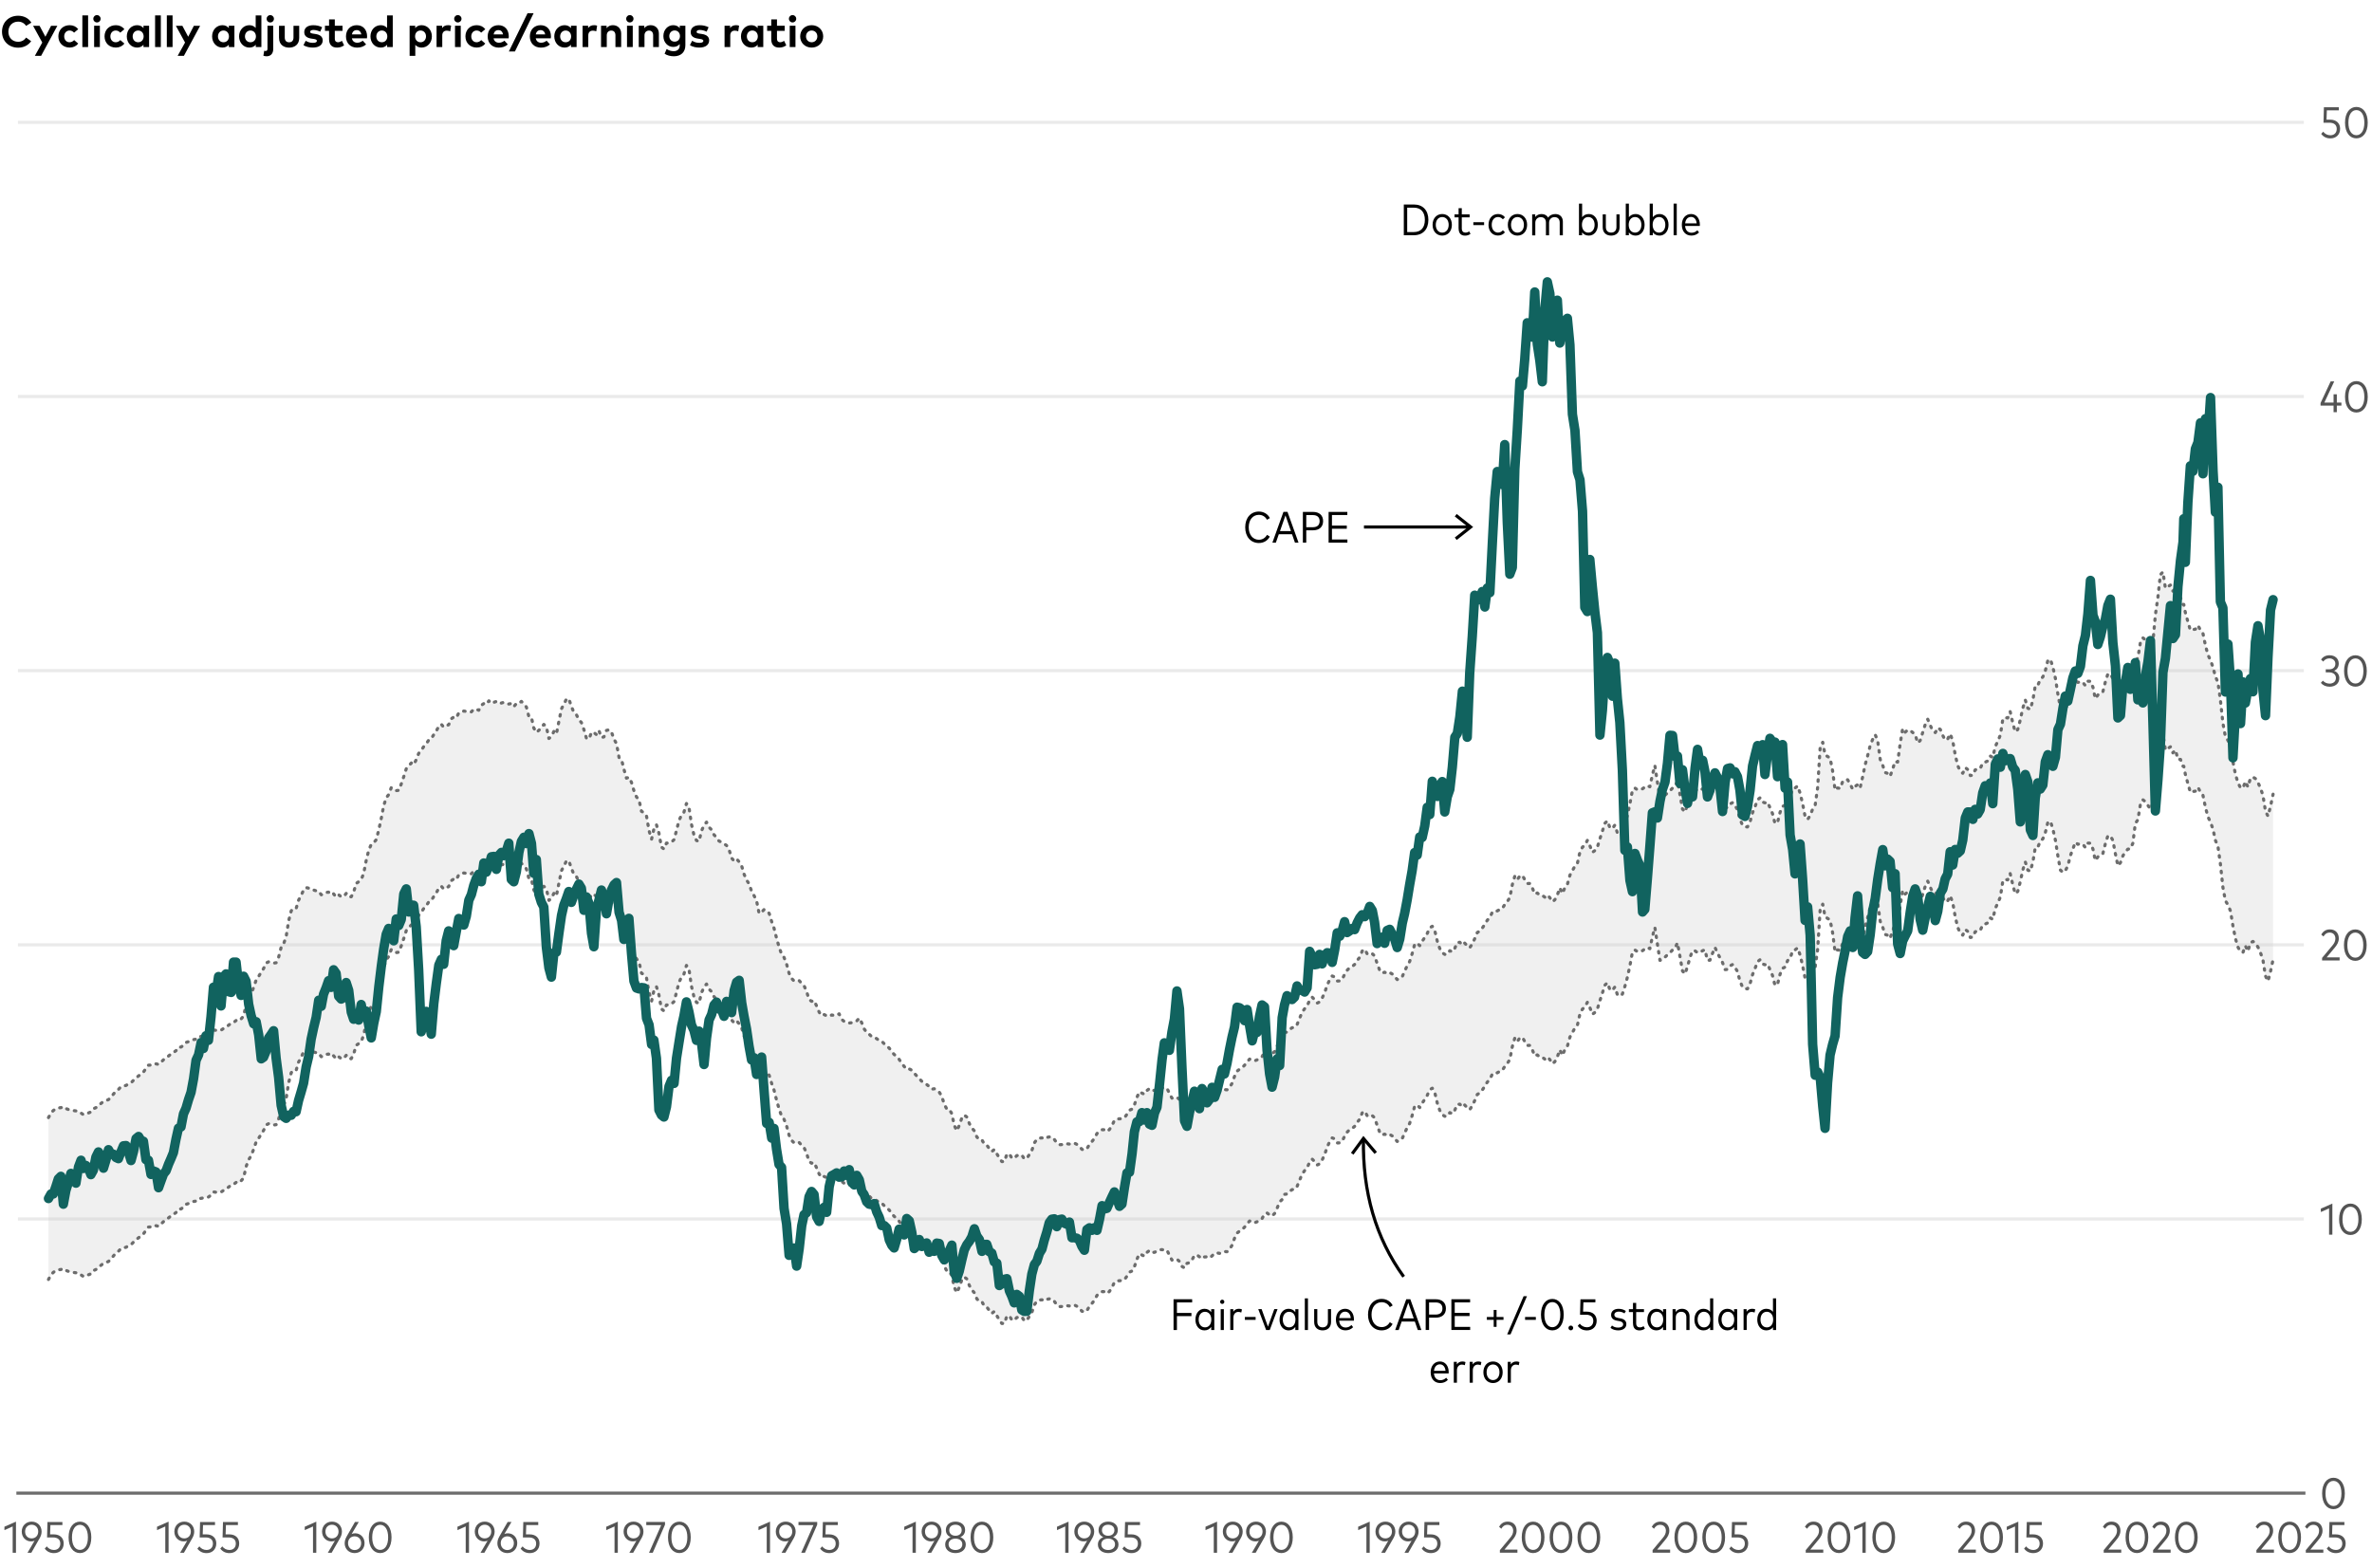 <?xml version="1.0" encoding="UTF-8"?>
<svg id="exportSvg" xmlns="http://www.w3.org/2000/svg" viewBox="0 0 756 500">
  <defs>
    <style>
      .cls-1 {
        stroke-miterlimit: 4;
        stroke-width: 1px;
      }

      .cls-1, .cls-2, .cls-3, .cls-4, .cls-5, .cls-6, .cls-7 {
        fill: none;
      }

      .cls-1, .cls-4 {
        stroke: #000;
      }

      .cls-2, .cls-8, .cls-9, .cls-10 {
        stroke-width: 0px;
      }

      .cls-3 {
        stroke-linecap: square;
      }

      .cls-3, .cls-6 {
        stroke: #6c6c6c;
      }

      .cls-8 {
        fill: #ccc;
        opacity: .3;
      }

      .cls-8, .cls-11 {
        isolation: isolate;
      }

      .cls-5 {
        stroke: #eaeaea;
      }

      .cls-6 {
        stroke-dasharray: 0 0 .5 2;
      }

      .cls-6, .cls-7 {
        stroke-linecap: round;
        stroke-linejoin: round;
      }

      .cls-10 {
        fill: #545454;
      }

      .cls-7 {
        stroke: #11635f;
        stroke-width: 3px;
      }
    </style>
  </defs>
  <g class="cls-11">
    <path class="cls-9" d="m.64,10.1c0-2.95,2.13-5.08,5.15-5.08,1.81,0,3.4.83,4.2,2.2l-1.68,1.03c-.55-.85-1.44-1.35-2.54-1.35-1.78,0-3.1,1.3-3.1,3.21,0,1.97,1.37,3.21,3.1,3.21,1.09,0,1.97-.49,2.56-1.34l1.6,1.15c-.87,1.27-2.35,2.07-4.14,2.07-3.02,0-5.15-2.14-5.15-5.08Z"/>
    <path class="cls-9" d="m11.11,17.8l2.36-4.24-2.93-5.34h2.07l1.86,3.49,1.81-3.49h2l-5.18,9.59h-2Z"/>
    <path class="cls-9" d="m18.6,11.6c0-2.05,1.45-3.57,3.61-3.57,1.13,0,2.09.46,2.72,1.28l-1.32,1.1c-.41-.44-.85-.68-1.45-.68-.95,0-1.7.74-1.7,1.87s.75,1.87,1.69,1.87c.59,0,1.09-.27,1.48-.69l1.3,1.11c-.64.82-1.59,1.27-2.72,1.27-2.16,0-3.61-1.51-3.61-3.57Z"/>
    <path class="cls-9" d="m26.25,15V4.91h1.83v10.09h-1.83Z"/>
    <path class="cls-9" d="m29.74,5.99c0-.66.5-1.18,1.16-1.18s1.17.52,1.17,1.18-.51,1.16-1.17,1.16-1.16-.5-1.16-1.16Zm.26,9.01v-6.79h1.83v6.79h-1.83Z"/>
    <path class="cls-9" d="m33.32,11.6c0-2.05,1.45-3.57,3.61-3.57,1.13,0,2.09.46,2.72,1.28l-1.32,1.1c-.41-.44-.85-.68-1.45-.68-.95,0-1.7.74-1.7,1.87s.75,1.87,1.69,1.87c.59,0,1.09-.27,1.48-.69l1.3,1.11c-.64.82-1.59,1.27-2.72,1.27-2.16,0-3.61-1.51-3.61-3.57Z"/>
    <path class="cls-9" d="m40.41,11.6c0-2.04,1.42-3.57,3.29-3.57.93,0,1.58.38,2.03.93v-.75h1.79v6.79h-1.79v-.75c-.44.55-1.1.92-2.03.92-1.87,0-3.29-1.53-3.29-3.57Zm5.37,0c0-1.07-.71-1.87-1.75-1.87s-1.75.83-1.75,1.87.68,1.87,1.75,1.87,1.75-.8,1.75-1.87Z"/>
    <path class="cls-9" d="m49.43,15V4.91h1.83v10.09h-1.83Z"/>
    <path class="cls-9" d="m53.17,15V4.91h1.83v10.09h-1.83Z"/>
    <path class="cls-9" d="m56.62,17.8l2.36-4.24-2.93-5.34h2.07l1.86,3.49,1.81-3.49h2l-5.18,9.59h-2Z"/>
    <path class="cls-9" d="m67.6,11.6c0-2.04,1.42-3.57,3.29-3.57.93,0,1.58.38,2.03.93v-.75h1.79v6.79h-1.79v-.75c-.44.55-1.1.92-2.03.92-1.87,0-3.29-1.53-3.29-3.57Zm5.37,0c0-1.07-.71-1.87-1.75-1.87s-1.75.83-1.75,1.87.68,1.87,1.75,1.87,1.75-.8,1.75-1.87Z"/>
    <path class="cls-9" d="m76.2,11.6c0-2.04,1.42-3.57,3.29-3.57.91,0,1.55.36,2,.89v-4.01h1.82v10.09h-1.79v-.75c-.44.55-1.1.92-2.03.92-1.87,0-3.29-1.53-3.29-3.57Zm5.37,0c0-1.07-.71-1.87-1.75-1.87s-1.75.83-1.75,1.87.68,1.87,1.75,1.87,1.75-.8,1.75-1.87Z"/>
    <path class="cls-9" d="m83.94,17.77l.27-1.6c.15.06.31.08.49.08.31,0,.55-.19.55-.71v-7.33h1.83v7.43c0,1.48-.85,2.3-2.11,2.3-.33,0-.77-.07-1.03-.18Zm1.04-11.77c0-.66.5-1.18,1.16-1.18s1.17.52,1.17,1.18-.51,1.16-1.17,1.16-1.16-.5-1.16-1.16Z"/>
    <path class="cls-9" d="m88.93,12.11v-3.89h1.83v3.73c0,1.09.6,1.53,1.39,1.53s1.39-.44,1.39-1.53v-3.73h1.82v3.89c0,2.14-1.51,3.07-3.21,3.07s-3.21-.92-3.21-3.07Z"/>
    <path class="cls-9" d="m96.72,14.38l.72-1.39c.58.38,1.29.67,2.31.67.85,0,1.25-.24,1.25-.64,0-.33-.34-.51-1.13-.62l-.55-.08c-1.57-.22-2.35-.9-2.35-2.06,0-1.39,1.08-2.22,2.86-2.22,1.09,0,1.93.2,2.84.64l-.62,1.42c-.54-.27-1.4-.55-2.16-.55-.69,0-1.04.25-1.04.62,0,.39.49.49,1.11.58l.6.09c1.47.22,2.29.88,2.29,2.03,0,1.4-1.15,2.3-3.12,2.3-.92,0-2.14-.17-3.02-.8Z"/>
    <path class="cls-9" d="m104.88,12.46v-2.63h-1.31v-1.62h1.31v-2.02h1.83v2.02h2.46v1.62h-2.46v2.48c0,.85.45,1.16,1.02,1.16.43,0,.9-.22,1.27-.44l.67,1.43c-.6.41-1.28.71-2.25.71-1.68,0-2.54-.95-2.54-2.71Z"/>
    <path class="cls-9" d="m110.27,11.62c0-2.14,1.4-3.59,3.43-3.59s3.29,1.45,3.3,3.56c0,.21-.01.46-.04.62h-4.81c.2.98.88,1.41,1.74,1.41.59,0,1.23-.24,1.72-.65l1.07,1.18c-.77.71-1.75,1.03-2.89,1.03-2.08,0-3.52-1.41-3.52-3.55Zm4.9-.66c-.17-.87-.69-1.36-1.48-1.36-.86,0-1.37.52-1.53,1.36h3Z"/>
    <path class="cls-9" d="m118.07,11.6c0-2.04,1.42-3.57,3.29-3.57.91,0,1.55.36,2,.89v-4.01h1.82v10.09h-1.79v-.75c-.44.55-1.1.92-2.03.92-1.87,0-3.29-1.53-3.29-3.57Zm5.37,0c0-1.07-.71-1.87-1.75-1.87s-1.75.83-1.75,1.87.68,1.87,1.75,1.87,1.75-.8,1.75-1.87Z"/>
    <path class="cls-9" d="m130.55,17.8v-9.59h1.79v.75c.44-.55,1.09-.93,2.02-.93,1.88,0,3.29,1.53,3.29,3.57s-1.42,3.57-3.29,3.57c-.91,0-1.55-.36-2-.88v3.51h-1.82Zm5.23-6.2c0-1.04-.67-1.87-1.75-1.87s-1.74.8-1.74,1.87.71,1.87,1.74,1.87,1.75-.83,1.75-1.87Z"/>
    <path class="cls-9" d="m139.14,15v-6.79h1.77v.74c.43-.64,1.08-.92,1.91-.92.39,0,.7.06.95.15l-.27,1.81c-.3-.13-.74-.22-1.11-.22-.85,0-1.43.52-1.43,1.53v3.7h-1.83Z"/>
    <path class="cls-9" d="m144.76,5.99c0-.66.5-1.18,1.16-1.18s1.17.52,1.17,1.18-.51,1.16-1.17,1.16-1.16-.5-1.16-1.16Zm.26,9.01v-6.79h1.83v6.79h-1.83Z"/>
    <path class="cls-9" d="m148.34,11.6c0-2.05,1.45-3.57,3.61-3.57,1.13,0,2.09.46,2.72,1.28l-1.32,1.1c-.41-.44-.85-.68-1.45-.68-.95,0-1.7.74-1.7,1.87s.75,1.87,1.69,1.87c.59,0,1.09-.27,1.48-.69l1.3,1.11c-.64.82-1.59,1.27-2.72,1.27-2.16,0-3.61-1.51-3.61-3.57Z"/>
    <path class="cls-9" d="m155.43,11.62c0-2.14,1.4-3.59,3.43-3.59s3.29,1.45,3.3,3.56c0,.21-.01.46-.04.62h-4.81c.2.98.88,1.41,1.74,1.41.59,0,1.23-.24,1.72-.65l1.07,1.18c-.77.71-1.75,1.03-2.89,1.03-2.08,0-3.52-1.41-3.52-3.55Zm4.9-.66c-.17-.87-.69-1.36-1.48-1.36-.86,0-1.37.52-1.53,1.36h3Z"/>
    <path class="cls-9" d="m162.19,16.4l5.95-12.19h1.93l-5.95,12.19h-1.93Z"/>
    <path class="cls-9" d="m168.87,11.62c0-2.14,1.4-3.59,3.43-3.59s3.29,1.45,3.3,3.56c0,.21-.01.46-.04.62h-4.81c.2.98.88,1.41,1.74,1.41.59,0,1.23-.24,1.72-.65l1.07,1.18c-.77.71-1.75,1.03-2.89,1.03-2.08,0-3.52-1.41-3.52-3.55Zm4.9-.66c-.17-.87-.69-1.36-1.48-1.36-.86,0-1.37.52-1.53,1.36h3Z"/>
    <path class="cls-9" d="m176.66,11.6c0-2.04,1.42-3.57,3.29-3.57.93,0,1.58.38,2.03.93v-.75h1.79v6.79h-1.79v-.75c-.44.55-1.1.92-2.03.92-1.87,0-3.29-1.53-3.29-3.57Zm5.37,0c0-1.07-.71-1.87-1.75-1.87s-1.75.83-1.75,1.87.68,1.87,1.75,1.87,1.75-.8,1.75-1.87Z"/>
    <path class="cls-9" d="m185.68,15v-6.79h1.77v.74c.43-.64,1.08-.92,1.91-.92.39,0,.7.06.95.15l-.27,1.81c-.3-.13-.74-.22-1.11-.22-.85,0-1.43.52-1.43,1.53v3.7h-1.83Z"/>
    <path class="cls-9" d="m191.56,15v-6.79h1.78v.8c.48-.72,1.23-.98,2-.98,1.54,0,2.64,1.07,2.64,2.65v4.32h-1.83v-3.73c0-.98-.49-1.52-1.32-1.52-.78,0-1.44.51-1.44,1.53v3.72h-1.83Z"/>
    <path class="cls-9" d="m199.58,5.99c0-.66.5-1.18,1.16-1.18s1.17.52,1.17,1.18-.51,1.16-1.17,1.16-1.16-.5-1.16-1.16Zm.26,9.01v-6.79h1.83v6.79h-1.83Z"/>
    <path class="cls-9" d="m203.58,15v-6.79h1.78v.8c.48-.72,1.23-.98,2-.98,1.54,0,2.64,1.07,2.64,2.65v4.32h-1.83v-3.73c0-.98-.49-1.52-1.32-1.52-.78,0-1.44.51-1.44,1.53v3.72h-1.83Z"/>
    <path class="cls-9" d="m211.82,17.12l.65-1.49c.68.45,1.43.69,2.24.69,1.13,0,1.93-.63,1.93-1.8v-.48c-.46.57-1.15.92-2.09.92-1.65,0-3.12-1.38-3.12-3.46s1.47-3.47,3.12-3.47c.95,0,1.64.36,2.1.94v-.76h1.79v6.23c0,2.18-1.42,3.5-3.66,3.5-1.07,0-2.21-.28-2.97-.82Zm4.9-5.62c0-1.02-.69-1.79-1.7-1.79s-1.71.8-1.71,1.79.67,1.78,1.71,1.78,1.7-.77,1.7-1.78Z"/>
    <path class="cls-9" d="m219.89,14.38l.72-1.39c.58.38,1.29.67,2.31.67.85,0,1.25-.24,1.25-.64,0-.33-.34-.51-1.13-.62l-.55-.08c-1.57-.22-2.35-.9-2.35-2.06,0-1.39,1.08-2.22,2.86-2.22,1.09,0,1.93.2,2.84.64l-.62,1.42c-.54-.27-1.4-.55-2.16-.55-.69,0-1.04.25-1.04.62,0,.39.49.49,1.11.58l.6.09c1.47.22,2.29.88,2.29,2.03,0,1.4-1.15,2.3-3.12,2.3-.92,0-2.14-.17-3.02-.8Z"/>
    <path class="cls-9" d="m230.93,15v-6.79h1.77v.74c.43-.64,1.08-.92,1.91-.92.39,0,.7.06.95.15l-.27,1.81c-.3-.13-.74-.22-1.11-.22-.85,0-1.43.52-1.43,1.53v3.7h-1.83Z"/>
    <path class="cls-9" d="m236.16,11.6c0-2.04,1.42-3.57,3.29-3.57.93,0,1.58.38,2.03.93v-.75h1.79v6.79h-1.79v-.75c-.44.55-1.1.92-2.03.92-1.87,0-3.29-1.53-3.29-3.57Zm5.37,0c0-1.07-.71-1.87-1.75-1.87s-1.75.83-1.75,1.87.68,1.87,1.75,1.87,1.75-.8,1.75-1.87Z"/>
    <path class="cls-9" d="m245.81,12.46v-2.63h-1.31v-1.62h1.31v-2.02h1.83v2.02h2.46v1.62h-2.46v2.48c0,.85.45,1.16,1.02,1.16.43,0,.9-.22,1.27-.44l.67,1.43c-.6.41-1.28.71-2.25.71-1.68,0-2.54-.95-2.54-2.71Z"/>
    <path class="cls-9" d="m251.44,5.99c0-.66.5-1.18,1.16-1.18s1.17.52,1.17,1.18-.51,1.16-1.17,1.16-1.16-.5-1.16-1.16Zm.26,9.01v-6.79h1.83v6.79h-1.83Z"/>
    <path class="cls-9" d="m255.03,11.6c0-2.05,1.56-3.57,3.66-3.57s3.68,1.53,3.68,3.57-1.56,3.57-3.68,3.57-3.66-1.53-3.66-3.57Zm5.47,0c0-1.1-.78-1.87-1.81-1.87s-1.8.77-1.8,1.87.77,1.87,1.8,1.87,1.81-.77,1.81-1.87Z"/>
  </g>
  <rect class="cls-2" y="30" width="756" height="470"/>
  <line class="cls-5" x1="5.72" y1="39" x2="734.28" y2="39"/>
  <line class="cls-5" x1="5.72" y1="126.4" x2="734.28" y2="126.4"/>
  <line class="cls-5" x1="5.72" y1="213.8" x2="734.28" y2="213.8"/>
  <line class="cls-5" x1="5.72" y1="301.2" x2="734.28" y2="301.2"/>
  <line class="cls-5" x1="5.72" y1="388.6" x2="734.28" y2="388.6"/>
  <path class="cls-8" d="m15.45,407.88l.81-1.45.73-.81.81-.53.79-.3.81-.07.79-.31.81.58.81.32.79.11.81.23.79.1.81.11.81.57.73.49.81-.11.79-.4.81-.32.79-1.02.81-.36.81-.77.79-.55.81-.67.79-.25.81-.32.81-.79.76-.96.81-.97.79-.52.81-.88.79-.22.81-.18.81-.52.79-.31.81-.85.79-.7.81-.67.81-.56.73-.64.81-1.19.79-1.01.81-.05.79.05.81-.44.81.2.79-.73.81-.78.79-.57.81-.61.81-.68.73-.41.81-.6.79-1.13.81-.03.79-.54.81-.93.81-.26.79-.46.81-.19.79-.13.81-.75.81-.12.73-.15.81-.19.79-.08.81-.59.79-1.04.81.11.81-.02.79-.03.81-.55.79-.34.81-.71.81-.62.76-.22.81-.64.79.2.81-.71.79-.9.81-3.65.81-2.19.79-1.23.81-2.13.79-2.31.81-1.16.81-1.38.73-1.08.81-1.79.79-.38.81.17.79.25.81-.13.81-1.81.79-3.12.81-1.17.79-2.24.81-5.09.81-3.14.73-.71.81.03.79-2.68.81-1.53.79-1.71.81-.79.81.19.79.55.81.04.79.26.81.12.81,1.13.73-.21.81-.53.79-.1.81.91.79-.36.81,1,.81-.69.79.58h.81s.79-1.04.79-1.04l.81,1.1.81-.03.76-1.48.81-2.77.79-.53.81-.69.79-1.99.81-4.16.81-3.26.79-1.84.81-.53.79-.96.81-3.18.81-3.73.73-3.85.81-2.57.79-1,.81-2.2.79.18.81.74.81-.11.79-2.01.81-2.39.79-2.48.81-.97.81-.87.73.59.81-1.62.79-2.02.81-.9.79-1.26.81-.87.81-1.26.79-.4.81-1.31.79-1.11.81-1.56.81-.59.73.89.81-.44.79-.32.81-1.89.79-.54.81.22.81-1.56.79-.15.81-.45.79.15.81.22.81-.11.76-.82h.81s.79.31.79.31l.81-1.59.79-.54.81.27.81-1.14.79.85.81-.38.79-.28.81.65.81-.15.73-.21.81.26.79.28.81-.17.79,1,.81-.99h.81s.79-.68.79-.68l.81.85.79.94.81,3.12.81.26.73,3.29.81,1.44.79-.67.81-.85.79-1.04.81.73.81,3.75.79-.61.81-1.67.79.83.81-4.09.81-3.94.73-1.37.81-1.66.79-.18.81,2.42.79,1.93.81.72.81,1.67.79.84.81,2.28.79,2.72.81.31.81-2.18.76.07.81.68.79-1.31.81,2.23.79-.19.81-2.06.81-.23.79.74.81,2.3.79,1.38.81,4.42.81.73.73,2.96.81,2.91.79-.28.81,1.59.79,2.67.81,2,.81.92.79,3.67.81.44.79,1.06.81,4.68.81,2.69.73-3.28.81-1.33.79,2.64.81,4.51.79.6.81-1.89h.81s.79-.32.79-.32l.81-.76.79-2.97.81-3.2.81-1.72.73-.83.81-2.81.79,1.07.81,5.54.79,3.4.81,1.79.81.29.79-3.39.81-1.74.79-1.03.81,1.67.81.77.76,1.59.81.86.79,1.14.81.38.79.5.81.54.81,1.36.79,2.66.81.91.79-.62.81.91.81,1.35.73,2.52.81,1.91.79,1.21.81,2.36.79,1.41.81,1.68.81,4.01.79-.38.81-.89.79.45.81.78.81,2.68.73,2.02.81,3.22.79,2.78.81,2.33.79,1.03.81,2.1.81,2.99.79,1.61.81.84.79-.05.81-.09.81.89.73.69.81,1.83.79,2.58.81.6.79-.26.81,1.75.81,1.95.79,1.14.81-.34.79.37.81.2.81-.45.76.15h.81s.79-.52.79-.52l.81,1.78.79.65.81.43.81.07.79-.1.81-.43.79-.12.81-.92.81,1.56.73,1.87.81,1.13.79.57.81.78.79.11.81.55.81.6.79.21.81.83.79.69.81.7.81,1.15.73.83.81.67.79.9.81,1.26.79,1,.81.94.81-.14.79.4.81.97.79.86.81.89.81.83.73.61.81.39.79.63.81.9.79-.17.81.46.81.62.79,1.31.81,2.56.79,1.51.81.11.81,1.39.76,3.68.81,1.76.79-1.68.81-2.38.79-.94.81.62.81,2.09.79,1.39.81.95.79,1.93.81.86.81.07.73,1.3.81.35.79,1.1.81.97.79-.65.81,1.34.81,1.39.79,1.11h.81s.79-2.35.79-2.35l.81-.07.81,1.35.73.04.81-.87.79-.09.81-.13.79,1.27.81-.16.81-1.25.79-1.27.81-2.43.79-1.15.81-.36.81-.08.73.33.81-.47.79-.16.81.02.79.75.81,1.15.81.56.79-.04.81-.32.79.06.81.09.81-.28.76-.03.81.41.79.59.81.99.79.23.81-.43.81-1.38.79-.9.81-1.05.79-1.51.81-.75.81-.46h.73s.81.57.81.57l.79-.61.81-1.23.79-1.7.81-.45.81-.06.79-.04.81-.32.79-1.11.81-1.28.81-.35.73-1.29.81-2.44.79-1.77.81.4.79.37.81-1.19.81-.63.79.62.81-.03.79-.38.81-.44.81-.03.73.14h.81s.79,1.61.79,1.61l.81,1.57.79-.24.81-.05.81.73.79,1.59.81.48.79-1.46.81-.22.81-.92.76-1.39.81-.14.79.59.81.62.79-.58.81-.04.81.34.79-.64.81-.86.79-.07.81.12.81-.27.73-.31.81.06.79-.72.81-1.33.79-2.21.81-1.67.81-.65.79-.44.81-.84.79-1.03.81-.91.81.45.73.14.81-.34.79-.25.81-.75.79-1.46.81-.34.81.63.79.33.81-.8.79-1.66.81-2.04.81-.75.73-1.65.81-.1.79-.79.81-.61.79-.08.81-.92.81-2,.79-1.92.81-1.14.79-.9.81-1.8.81-.97.76.76.81,1.13.79-.38.81-1.23.79-1.67.81-2.47.81-1.7.79-1.2.81.3.79,1.3.81-.02.81-.62.73-1.47.81-1.32.79-.8.81-.38.79-.68.81-1.27.81-.98.79-2.02.81-.56.79,1.47.81.36.81-.4.73.66.81,2.4.79,2.15.81.96.79-.29.81.46.81-.34.79.45.81.84.79.94.81-.65.81-.33.73-1.65.81-1.77.79-1.32.81-2.55.79-2.94.81-.44.81.84.79-1.39.81-1.24.79-1.25.81-1.82.81-.48.76,1.25.81,3.43.79,2.34.81,1.4.79.53h.81s.81-1.17.81-1.17l.79.38.81-1.19.79-1.8.81-.07.81.94.73-.68.81.85.79.63.81-1.23.79-1.67.81-1.95.81-.47.79-.94.81-1.24.79-1.29.81-.86.81-1.77.73-.36.81.04.79-.46.81-.29.79-1.29.81-.92.81-1.29.79-4.1.81-2.78.79,1.13.81-1.16.81-.15.73,1.3.81,1.28.79-.02.81,1.37.79,1.97.81-.31.81.72.79.05.81.58.79-.73.81.9.81,1.29.76-.63.81-1.55.79-2.26.81,1.8.79-1.84.81-1.09.81-2.92.79-1.45.81-1.47.79-.89.81-3.66.81-1.49.73-.54.81-1.59.79,1.65.81,2.17.79-.57.81-1.12.81-2.68.79-2.42.81-2.52.79-.74.81,2.31.81.09.73-1.04.81,2.42.79.46.81-.62.79-2.42.81-2.95.81-3.74.79-4.27.81-.68.79.54.81-.31h.81s.73-.58.73-.58l.81-.44.79.37.81-3.78.79-3,.81,5.31.81,5.19.79-.22.81-.8.79-.74.81-.68.81-.88.76-.51.81-1.76.79,4.3.81,4.66.79.96.81-2.36.81-2.96.79-2.07.81.03.79.61.81-.17.81-.49.73-.28.81,3.37.79-.06.81-2.18.79-1.92.81,1.87.81,1.48.79,1.51.81,2.24.79-.06.81-1.15.81-.42.73.87.81,1.38.79,3.02.81,1.92.79.53.81.04.81-1.63.79-2.89.81-2,.79-2.13.81-.65.81,1.38.73.24.81-.25.79,1.78.81,1.89.79,3.15.81-.34.81-3.21.79-1.88.81-.39.79-2.06.81-.69.81-2.5.76-.22.81-.65.79,2.22.81,3.4.79,4.04.81,1.01.81-1.28.79-2.03.81-1.3.79-5.62.81-12.92.81-1.46.73,4,.81.54.79.48.81,4.07.79,6.17.81-.69.81.16.79-2.2.81-.63.79.06.81,1.42.81,1.62.73-.91.81-.56.79,1.07.81-3.52.79-3.83.81-2.95.81-3.25.79-1.98.81-1.49.79,1.94.81,5.95.81,1.91.73,2.26.81.28.79.95.81-2.28.79-2.48.81.21.81-5.86.79-4.85.81,1.17.79-.69.81.15.81.67.76.55.81,2.76.79-.78.81-2.58.79-2.49.81-1.71.81,1.96.79,1.72.81.58.79-1.54.81.54.81,1.97.73,1.42.81-.35.79-1.64.81,2.19.79,4.43.81,3.5.81,1.78.79.66.81-1.8.79.63.81,1.91.81-.14.73-1.67.81-.28.79-.13.81-1.8.79-.26.81-.38.81-1.57.79.45.81-3.51.79-1.65.81-1.96.81-5.18.73-.42.81.14.79-2.02.81,3.5.79,2.93.81-.73.81-3.1.79-3.69.81-2.61.79,2.61.81.35.81-2.96.76-4.54.81-.14.79-1.92.81-.76.79-1.97.81-3.3.81-.34.79,2.46.81,3.59.79,5.02.81,4.51.81.74.73-.57.81-1.43.79-3.29.81-2.14.79-2.22.81.68.81-.24.79.23.81,1.07.79-1.44.81.02.81,1.92.73,3.62.81-1.15.79-.73.81-.29.79-3.13.81-2.59.81.02.79,1.46.81,4.32.79,3.76.81-1,.81-2.24.73-1.15.81-.91.79-.12.81-1.75.79-6.32.81-1.18.81-4.94.79-1.44.81.62.79,1.18.81,1.16.81-1.95.76-8.33.81-5.67.79-7.16.81-.85.79,5.15,1.6-1.04.79,1.94.81-.91.79,2.99h.81s.81,2.18.81,2.18h.24l.5,2.57.81,2.97.79,2.77.81-.24.79-.14.81-1.21.81,1.54.79,1.02.81,3.92.79,2.93.81,1.75.81,2.24.73,3.49.81,1.86.79,5.62.81,7.54.79,4.26.81,1.29.81,1.97.79,4.81.81,4.06.79,2.66.81,1.52.81.07.73-2.03.81,1.76.79-2.69.81-.45.79.53.81,1.26.81,1.8.79,2.38.81,5.06.79,1.62.81-3.11.81-3.77v-52.69l-.81,3.83-.81,3.16-.79-1.53-.81-5.05-.79-2.38-.81-1.77-.81-1.23-.79-.49-.81.45-.79,2.69-.81-1.74-.73,2.05-.81-.03-.81-1.6-.79-2.62-.81-4.04-.79-4.82-.81-2.04-.81-1.17-.79-4.31-.81-7.45-.79-5.6-.81-1.86-.73-2.87-.81-2.24-.81-1.75-.79-2.93-.81-3.92-.79-1.02-.81-1.54-.81,1.21-.79.14-.81.23-.79-2.75-.81-2.93-.5-2.58h-.24l-.81-2.18-.81.03-.79-2.99-.81.9-.79-1.93-1.6.98-.79-5.15-.81.85-.79,7.16-.81,5.67-.76,8.33-.81,1.95-.81-1.16-.79-1.18-.81-.62-.79,1.44-.81,4.94-.81,1.18-.79,6.32-.81,1.75-.79.12-.81.91-.73,1.15-.81,2.24-.81,1-.79-3.76-.81-4.32-.79-1.46-.81-.02-.81,2.59-.79,3.13-.81.29-.79.73-.81,1.15-.73-3.62-.81-1.92-.81-.02-.79,1.44-.81-1.07-.79-.23-.81.24-.81-.68-.79,2.22-.81,2.14-.79,3.29-.81,1.43-.73.57-.81-.74-.81-4.51-.79-5.02-.81-3.59-.79-2.46-.81.34-.81,3.3-.79,1.97-.81.76-.79,1.92-.81.14-.76,4.54-.81,2.96-.81-.35-.79-2.61-.81,2.61-.79,3.69-.81,3.1-.81.73-.79-2.93-.81-3.5-.79,2.02-.81-.14-.73.42-.81,5.18-.81,1.96-.79,1.65-.81,3.51-.79-.45-.81,1.57-.81.38-.79.26-.81,1.8-.79.13-.81.28-.73,1.67-.81.14-.81-1.91-.79-.63-.81,1.8-.79-.66-.81-1.78-.81-3.5-.79-4.43-.81-2.19-.79,1.64-.81.35-.73-1.42-.81-1.97-.81-.54-.79,1.54-.81-.58-.79-1.72-.81-1.96-.81,1.71-.79,2.49-.81,2.58-.79.78-.81-2.76-.76-.55-.81-.67-.81-.15-.79.69-.81-1.17-.79,4.85-.81,5.86-.81-.21-.79,2.48-.81,2.28-.79-.95-.81-.28-.73-2.26-.81-1.91-.81-5.95-.79-1.94-.81,1.49-.79,1.98-.81,3.25-.81,2.95-.79,3.83-.81,3.52-.79-1.07-.81.56-.73.91-.81-1.62-.81-1.42-.79-.06-.81.63-.79,2.2-.81-.16-.81.69-.79-6.17-.81-4.07-.79-.48-.81-.54-.73-4-.81,1.46-.81,12.92-.79,5.62-.81,1.3-.79,2.03-.81,1.28-.81-1.01-.79-4.04-.81-3.4-.79-2.22-.81.65-.76.22-.81,2.5-.81.69-.79,2.06-.81.39-.79,1.88-.81,3.21-.81.34-.79-3.15-.81-1.89-.79-1.78-.81.25-.73-.24-.81-1.38-.81.65-.79,2.13-.81,2-.79,2.89-.81,1.63-.81-.04-.79-.53-.81-1.92-.79-3.02-.81-1.38-.73-.87-.81.42-.81,1.15-.79.06-.81-2.24-.79-1.51-.81-1.48-.81-1.87-.79,1.92-.81,2.18-.79.06-.81-3.37-.73.28-.81.49-.81.17-.79-.61-.81-.03-.79,2.07-.81,2.96-.81,2.36-.79-.96-.81-4.66-.79-4.3-.81,1.76-.76.51-.81.88-.81.68-.79.74-.81.8-.79.22-.81-5.19-.81-5.31-.79,3-.81,3.78-.79-.37-.81.44-.73.57h-.81s-.81.32-.81.32l-.79-.54-.81.68-.79,4.27-.81,3.74-.81,2.95-.79,2.42-.81.62-.79-.46-.81-2.42-.73,1.04-.81-.09-.81-2.31-.79.74-.81,2.52-.79,2.42-.81,2.68-.81,1.12-.79.57-.81-2.17-.79-1.65-.81,1.59-.73.54-.81,1.49-.81,3.66-.79.89-.81,1.47-.79,1.45-.81,2.92-.81,1.09-.79,1.84-.81-1.8-.79,2.26-.81,1.55-.76.63-.81-1.29-.81-.9-.79.73-.81-.58-.79-.05-.81-.72-.81.31-.79-1.97-.81-1.37-.79.02-.81-1.28-.73-1.3-.81.15-.81,1.16-.79-1.13-.81,2.78-.79,4.1-.81,1.29-.81.92-.79,1.29-.81.29-.79.46-.81-.04-.73.36-.81,1.77-.81.86-.79,1.29-.81,1.24-.79.94-.81.47-.81,1.95-.79,1.67-.81,1.23-.79-.63-.81-.85-.73.68-.81-.94-.81.07-.79,1.8-.81,1.19-.79-.38-.81,1.16h-.81s-.79-.51-.79-.51l-.81-1.4-.79-2.34-.81-3.43-.76-1.25-.81.48-.81,1.82-.79,1.25-.81,1.24-.79,1.39-.81-.84-.81.44-.79,2.94-.81,2.55-.79,1.32-.81,1.77-.73,1.65-.81.33-.81.65-.79-.94-.81-.84-.79-.45-.81.34-.81-.46-.79.29-.81-.96-.79-2.15-.81-2.4-.73-.66-.81.4-.81-.36-.79-1.47-.81.56-.79,2.02-.81.98-.81,1.27-.79.68-.81.38-.79.8-.81,1.32-.73,1.47-.81.62-.81.02-.79-1.3-.81-.3-.79,1.2-.81,1.7-.81,2.47-.79,1.67-.81,1.23-.79.38-.81-1.13-.76-.76-.81.97-.81,1.8-.79.9-.81,1.14-.79,1.92-.81,2-.81.92-.79.08-.81.61-.79.79-.81.1-.73,1.65-.81.75-.81,2.04-.79,1.66-.81.8-.79-.33-.81-.63-.81.34-.79,1.46-.81.75-.79.25-.81.34-.73-.14-.81-.45-.81.91-.79,1.03-.81.84-.79.44-.81.65-.81,1.67-.79,2.21-.81,1.33-.79.72-.81-.06-.73.31-.81.27-.81-.12-.79.07-.81.86-.79.64-.81-.34-.81.04-.79.58-.81-.62-.79-.59-.81.14-.76,1.39-.81.92-.81.22-.79,1.46-.81-.48-.79-1.59-.81-.73-.81.05-.79.24-.81-1.57-.79-1.62h-.81s-.73-.13-.73-.13l-.81.03-.81.44-.79.38-.81.03-.79-.62-.81.63-.81,1.19-.79-.37-.81-.4-.79,1.77-.81,2.44-.73,1.29-.81.35-.81,1.28-.79,1.11-.81.32-.79.04-.81.06-.81.45-.79,1.7-.81,1.23-.79.61-.81-.57h-.73s-.81.47-.81.47l-.81.75-.79,1.51-.81,1.05-.79.9-.81,1.38-.81.43-.79-.23-.81-.99-.79-.59-.81-.41-.76.03-.81.28-.81-.09-.79-.06-.81.32-.79.04-.81-.56-.81-1.15-.79-.75-.81-.02-.79.16-.81.47-.73-.33-.81.08-.81.36-.79,1.15-.81,2.43-.79,1.27-.81,1.25-.81.16-.79-1.27-.81.13-.79.09-.81.87-.73-.04-.81-1.35-.81.07-.79,2.35h-.81s-.79-1.11-.79-1.11l-.81-1.39-.81-1.34-.79.65-.81-.97-.79-1.1-.81-.35-.73-1.3-.81-.07-.81-.86-.79-1.93-.81-.95-.79-1.39-.81-2.09-.81-.62-.79.94-.81,2.38-.79,1.68-.81-1.76-.76-3.68-.81-1.39-.81-.11-.79-1.51-.81-2.56-.79-1.31-.81-.62-.81-.46-.79.17-.81-.9-.79-.63-.81-.39-.73-.61-.81-.83-.81-.89-.79-.86-.81-.97-.79-.4-.81.14-.81-.94-.79-1-.81-1.26-.79-.9-.81-.67-.73-.83-.81-1.15-.81-.7-.79-.69-.81-.83-.79-.21-.81-.6-.81-.55-.79-.11-.81-.78-.79-.57-.81-1.13-.73-1.87-.81-1.56-.81.92-.79.12-.81.43-.79.1-.81-.07-.81-.43-.79-.65-.81-1.78-.79.51h-.81s-.76-.14-.76-.14l-.81.45-.81-.2-.79-.37-.81.34-.79-1.14-.81-1.95-.81-1.75-.79.26-.81-.6-.79-2.58-.81-1.83-.73-.69-.81-.89-.81.09-.79.05-.81-.84-.79-1.61-.81-2.99-.81-2.1-.79-1.03-.81-2.33-.79-2.78-.81-3.22-.73-2.02-.81-2.68-.81-.78-.79-.45-.81.89-.79.38-.81-4.01-.81-1.68-.79-1.41-.81-2.36-.79-1.21-.81-1.91-.73-2.52-.81-1.35-.81-.91-.79.62-.81-.91-.79-2.66-.81-1.36-.81-.54-.79-.5-.81-.38-.79-1.14-.81-.86-.76-1.59-.81-.77-.81-1.67-.79,1.03-.81,1.74-.79,3.39-.81-.29-.81-1.79-.79-3.4-.81-5.54-.79-1.07-.81,2.81-.73.83-.81,1.72-.81,3.2-.79,2.97-.81.76-.79.32h-.81s-.81,1.89-.81,1.89l-.79-.6-.81-4.51-.79-2.64-.81,1.33-.73,3.28-.81-2.69-.81-4.68-.79-1.06-.81-.44-.79-3.67-.81-.92-.81-2-.79-2.67-.81-1.59-.79.28-.81-2.91-.73-2.96-.81-.73-.81-4.42-.79-1.38-.81-2.3-.79-.74-.81.23-.81,2.06-.79.19-.81-2.23-.79,1.31-.81-.68-.76-.07-.81,2.18-.81-.31-.79-2.72-.81-2.28-.79-.84-.81-1.67-.81-.72-.79-1.93-.81-2.42-.79.18-.81,1.66-.73,1.37-.81,3.94-.81,4.09-.79-.83-.81,1.67-.79.61-.81-3.75-.81-.73-.79,1.04-.81.85-.79.67-.81-1.44-.73-3.29-.81-.26-.81-3.12-.79-.94-.81-.85-.79.69h-.81s-.81.98-.81.98l-.79-1-.81.17-.79-.28-.81-.26-.73.21-.81.15-.81-.65-.79.28-.81.38-.79-.85-.81,1.14-.81-.27-.79.54-.81,1.59-.79-.32h-.81s-.76.83-.76.83l-.81.11-.81-.22-.79-.15-.81.45-.79.15-.81,1.56-.81-.22-.79.54-.81,1.89-.79.32-.81.44-.73-.89-.81.59-.81,1.56-.79,1.11-.81,1.31-.79.4-.81,1.26-.81.87-.79,1.26-.81.9-.79,2.02-.81,1.62-.73-.59-.81.87-.81.97-.79,2.48-.81,2.39-.79,2.01-.81.11-.81-.74-.79-.18-.81,2.2-.79,1-.81,2.57-.73,3.85-.81,3.73-.81,3.18-.79.96-.81.53-.79,1.84-.81,3.26-.81,4.16-.79,1.99-.81.69-.79.53-.81,2.77-.76,1.48-.81.03-.81-1.1-.79,1.05h-.81s-.79-.6-.79-.6l-.81.69-.81-1-.79.36-.81-.91-.79.1-.81.53-.73.21-.81-1.13-.81-.12-.79-.26-.81-.04-.79-.55-.81-.19-.81.79-.79,1.71-.81,1.53-.79,2.68-.81-.03-.73.71-.81,3.14-.81,5.09-.79,2.24-.81,1.17-.79,3.12-.81,1.81-.81.13-.79-.25-.81-.17-.79.38-.81,1.79-.73,1.08-.81,1.38-.81,1.16-.79,2.31-.81,2.13-.79,1.23-.81,2.19-.81,3.65-.79.9-.81.71-.79-.2-.81.64-.76.22-.81.62-.81.71-.79.34-.81.55-.79.03-.81.02-.81-.11-.79,1.04-.81.59-.79.08-.81.19-.73.15-.81.12-.81.76-.79.13-.81.19-.79.46-.81.26-.81.93-.79.54-.81.03-.79,1.13-.81.6-.73.41-.81.68-.81.61-.79.57-.81.78-.79.73-.81-.19-.81.44-.79-.05-.81.05-.79,1.01-.81,1.19-.73.64-.81.56-.81.67-.79.7-.81.85-.79.31-.81.52-.81.18-.79.22-.81.88-.79.52-.81.97-.76.96-.81.79-.81.32-.79.25-.81.67-.79.55-.81.77-.81.36-.79,1.02-.81.32-.79.4-.81.11-.73-.49-.81-.57-.81-.11-.79-.1-.81-.23-.79-.11-.81-.32-.81-.58-.79.31-.81.07-.79.3-.81.53-.73.81-.81,1.45v51.6Z"/>
  <path id="FV_CAPE_-_0.5_STD_Error" data-name="FV CAPE +/- 0.5 STD Error" class="cls-6" d="m15.45,356.28l.81-1.45.73-.81.81-.53.79-.3.81-.07.79-.31.81.58.81.32.79.11.81.23.79.1.81.11.81.57.73.49.81-.11.79-.4.81-.32.79-1.02.81-.36.81-.77.79-.55.81-.67.79-.25.81-.32.81-.79.76-.96.81-.97.79-.52.81-.88.79-.22.81-.18.81-.52.79-.31.81-.85.79-.7.81-.67.81-.56.73-.64.81-1.19.79-1.01.81-.05.79.05.81-.44.81.19.79-.73.81-.78.79-.57.81-.61.81-.68.73-.41.81-.6.79-1.13.81-.03.79-.54.81-.93.81-.26.79-.46.81-.19.79-.13.81-.76.81-.12.73-.15.81-.19.79-.08.81-.59.79-1.04.81.11.81-.02.79-.03.81-.55.79-.34.81-.71.81-.62.76-.22.81-.64.79.2.81-.71.79-.9.81-3.65.81-2.19.79-1.23.81-2.13.79-2.31.81-1.16.81-1.38.73-1.08.81-1.79.79-.38.81.17.79.25.81-.13.81-1.81.79-3.12.81-1.17.79-2.24.81-5.09.81-3.14.73-.71.81.03.79-2.68.81-1.53.79-1.71.81-.79.81.19.79.55.81.04.79.26.81.12.81,1.13.73-.21.81-.53.79-.1.81.91.79-.36.81,1,.81-.69.79.58h.81s.79-1.04.79-1.04l.81,1.1.81-.03.76-1.48.81-2.77.79-.53.81-.69.79-1.99.81-4.16.81-3.26.79-1.84.81-.53.79-.96.81-3.18.81-3.73.73-3.85.81-2.57.79-1,.81-2.2.79.18.81.74.81-.11.79-2.01.81-2.39.79-2.48.81-.97.81-.87.73.59.81-1.62.79-2.02.81-.9.79-1.26.81-.87.81-1.26.79-.4.81-1.31.79-1.11.81-1.56.81-.59.73.89.81-.44.79-.32.81-1.89.79-.54.81.22.81-1.56.79-.15.81-.45.79.15.81.22.81-.11.76-.82h.81s.79.31.79.31l.81-1.59.79-.54.81.27.81-1.14.79.85.81-.38.79-.28.81.65.81-.15.73-.21.81.26.79.28.81-.17.79,1,.81-.99h.81s.79-.68.79-.68l.81.85.79.94.81,3.12.81.26.73,3.29.81,1.44.79-.67.81-.85.79-1.04.81.73.81,3.75.79-.61.81-1.67.79.83.81-4.09.81-3.94.73-1.37.81-1.66.79-.18.81,2.42.79,1.93.81.72.81,1.67.79.84.81,2.28.79,2.72.81.31.81-2.18.76.07.81.68.79-1.31.81,2.23.79-.19.81-2.06.81-.23.79.74.81,2.3.79,1.38.81,4.42.81.73.73,2.96.81,2.91.79-.28.81,1.59.79,2.67.81,2,.81.92.79,3.67.81.44.79,1.06.81,4.68.81,2.69.73-3.28.81-1.33.79,2.64.81,4.51.79.6.81-1.89h.81s.79-.32.79-.32l.81-.76.79-2.97.81-3.2.81-1.72.73-.83.81-2.81.79,1.07.81,5.54.79,3.4.81,1.79.81.29.79-3.39.81-1.74.79-1.03.81,1.67.81.77.76,1.59.81.86.79,1.14.81.38.79.5.81.54.81,1.36.79,2.66.81.91.79-.62.81.91.81,1.35.73,2.52.81,1.91.79,1.21.81,2.36.79,1.41.81,1.68.81,4.01.79-.38.81-.89.79.45.81.78.81,2.68.73,2.02.81,3.22.79,2.78.81,2.33.79,1.03.81,2.1.81,2.99.79,1.61.81.84.79-.05.81-.09.81.89.73.69.81,1.83.79,2.58.81.6.79-.26.81,1.75.81,1.95.79,1.14.81-.34.79.37.81.2.81-.45.76.15h.81s.79-.52.79-.52l.81,1.78.79.65.81.43.81.07.79-.1.81-.43.79-.12.81-.92.81,1.56.73,1.87.81,1.13.79.57.81.78.79.11.81.55.81.6.79.21.81.83.79.69.81.7.81,1.15.73.83.81.67.79.9.81,1.26.79,1,.81.94.81-.14.79.4.81.97.79.86.81.89.81.83.73.61.81.39.79.63.81.9.79-.17.81.46.81.62.79,1.31.81,2.56.79,1.51.81.11.81,1.39.76,3.68.81,1.76.79-1.68.81-2.38.79-.94.81.62.81,2.09.79,1.39.81.95.79,1.93.81.86.81.07.73,1.3.81.35.79,1.1.81.97.79-.65.81,1.34.81,1.39.79,1.11h.81s.79-2.35.79-2.35l.81-.07.81,1.35.73.04.81-.87.79-.09.81-.13.79,1.27.81-.16.81-1.25.79-1.27.81-2.43.79-1.15.81-.36.81-.08.73.33.81-.47.79-.16.81.02.79.75.81,1.15.81.56.79-.04.81-.32.79.06.81.09.81-.28.76-.03.81.41.79.59.81.99.79.23.81-.43.81-1.38.79-.9.81-1.05.79-1.51.81-.75.81-.46h.73s.81.57.81.57l.79-.61.81-1.23.79-1.7.81-.45.81-.06.79-.04.81-.32.79-1.11.81-1.28.81-.35.73-1.29.81-2.44.79-1.77.81.4.79.37.81-1.19.81-.63.79.62.81-.03.79-.38.81-.44.81-.03.73.14h.81s.79,1.61.79,1.61l.81,1.57.79-.24.81-.05.81.73.79,1.59.81.48.79-1.46.81-.22.81-.92.76-1.39.81-.14.79.59.81.62.79-.58.81-.04.81.34.79-.64.81-.86.79-.07.81.12.81-.27.73-.31.81.06.79-.72.81-1.33.79-2.21.81-1.67.81-.65.79-.44.81-.84.79-1.03.81-.91.81.45.73.14.81-.34.79-.25.81-.75.79-1.46.81-.34.81.63.79.33.81-.8.79-1.66.81-2.04.81-.75.73-1.65.81-.1.79-.79.81-.61.79-.08.81-.92.81-2,.79-1.92.81-1.14.79-.9.81-1.8.81-.97.76.76.81,1.13.79-.38.81-1.23.79-1.67.81-2.47.81-1.7.79-1.2.81.3.79,1.3.81-.02.81-.62.73-1.47.81-1.32.79-.8.81-.38.79-.68.81-1.27.81-.98.79-2.02.81-.56.79,1.47.81.36.81-.4.73.66.81,2.4.79,2.15.81.96.79-.29.81.46.81-.34.79.45.81.84.79.94.81-.65.81-.33.73-1.65.81-1.77.79-1.32.81-2.55.79-2.94.81-.44.81.84.79-1.39.81-1.24.79-1.25.81-1.82.81-.48.76,1.25.81,3.43.79,2.34.81,1.4.79.53h.81s.81-1.17.81-1.17l.79.38.81-1.19.79-1.8.81-.07.81.94.73-.68.81.85.79.63.81-1.23.79-1.67.81-1.95.81-.47.79-.94.81-1.24.79-1.29.81-.86.81-1.77.73-.36.81.04.79-.46.81-.29.79-1.29.81-.92.81-1.29.79-4.1.81-2.78.79,1.13.81-1.16.81-.15.73,1.3.81,1.28.79-.02.81,1.37.79,1.97.81-.31.81.72.79.05.81.58.79-.73.81.9.81,1.29.76-.63.81-1.55.79-2.26.81,1.8.79-1.84.81-1.09.81-2.92.79-1.45.81-1.47.79-.89.81-3.66.81-1.49.73-.54.81-1.59.79,1.65.81,2.17.79-.57.81-1.12.81-2.68.79-2.42.81-2.52.79-.74.81,2.31.81.09.73-1.04.81,2.42.79.46.81-.62.79-2.42.81-2.95.81-3.74.79-4.27.81-.68.79.54.81-.31h.81s.73-.58.73-.58l.81-.44.79.37.81-3.78.79-3,.81,5.31.81,5.19.79-.22.81-.8.79-.74.81-.68.81-.88.76-.51.81-1.76.79,4.3.81,4.66.79.96.81-2.36.81-2.96.79-2.07.81.03.79.61.81-.17.81-.49.73-.28.81,3.37.79-.06.81-2.18.79-1.92.81,1.87.81,1.48.79,1.51.81,2.24.79-.06.81-1.15.81-.42.73.87.81,1.38.79,3.02.81,1.92.79.53.81.04.81-1.63.79-2.89.81-2,.79-2.13.81-.65.81,1.38.73.24.81-.25.79,1.78.81,1.89.79,3.15.81-.34.81-3.21.79-1.88.81-.39.79-2.06.81-.69.81-2.5.76-.22.81-.65.79,2.22.81,3.4.79,4.04.81,1.01.81-1.28.79-2.03.81-1.3.79-5.62.81-12.92.81-1.46.73,4,.81.54.79.48.81,4.07.79,6.17.81-.69.81.16.79-2.2.81-.63.79.06.81,1.42.81,1.62.73-.91.81-.56.79,1.07.81-3.52.79-3.83.81-2.95.81-3.25.79-1.98.81-1.49.79,1.94.81,5.95.81,1.91.73,2.26.81.28.79.95.81-2.28.79-2.48.81.21.81-5.86.79-4.85.81,1.17.79-.69.81.15.81.67.76.55.81,2.76.79-.78.81-2.58.79-2.49.81-1.71.81,1.96.79,1.72.81.58.79-1.54.81.54.81,1.97.73,1.42.81-.35.79-1.64.81,2.19.79,4.43.81,3.5.81,1.78.79.66.81-1.8.79.63.81,1.91.81-.14.73-1.67.81-.28.79-.13.81-1.8.79-.26.81-.38.81-1.57.79.45.81-3.51.79-1.65.81-1.96.81-5.18.73-.42.81.14.79-2.02.81,3.5.79,2.93.81-.73.81-3.1.79-3.69.81-2.61.79,2.61.81.35.81-2.96.76-4.54.81-.14.79-1.92.81-.76.79-1.97.81-3.3.81-.34.79,2.46.81,3.59.79,5.02.81,4.51.81.74.73-.57.81-1.43.79-3.29.81-2.14.79-2.22.81.68.81-.24.79.23.81,1.07.79-1.44.81.02.81,1.92.73,3.62.81-1.15.79-.73.81-.29.79-3.13.81-2.59.81.02.79,1.46.81,4.32.79,3.76.81-1,.81-2.24.73-1.15.81-.91.79-.12.81-1.75.79-6.32.81-1.18.81-4.94.79-1.44.81.62.79,1.18.81,1.16.81-1.95.76-8.33.81-5.67.79-7.16.81-.85.79,5.15,1.6-.98.79,1.93.81-.9.79,2.99.81-.03.81,2.18h.24l.5,2.58.81,2.93.79,2.75.81-.23.79-.14.81-1.21.81,1.54.79,1.02.81,3.92.79,2.93.81,1.75.81,2.24.73,2.87.81,1.86.79,5.6.81,7.45.79,4.31.81,1.17.81,2.04.79,4.82.81,4.04.79,2.62.81,1.6.81.03.73-2.05.81,1.74.79-2.69.81-.45.79.49.81,1.23.81,1.77.79,2.38.81,5.05.79,1.53.81-3.16.81-3.83"/>
  <path id="FV_CAPE_-" data-name="FV CAPE -" class="cls-6" d="m15.45,407.88l.81-1.45.73-.81.81-.53.79-.3.81-.07.79-.31.81.58.81.32.79.11.81.23.79.1.81.11.81.57.73.49.81-.11.79-.4.81-.32.79-1.02.81-.36.81-.77.79-.55.81-.67.79-.25.81-.32.81-.79.76-.96.81-.97.79-.52.81-.88.79-.22.81-.18.81-.52.79-.31.81-.85.79-.7.81-.67.81-.56.73-.64.81-1.19.79-1.01.81-.05.79.05.81-.44.81.2.79-.73.81-.78.79-.57.81-.61.81-.68.73-.41.81-.6.79-1.13.81-.03.79-.54.81-.93.81-.26.79-.46.81-.19.79-.13.81-.75.81-.12.73-.15.81-.19.79-.08.81-.59.79-1.04.81.11.81-.02.79-.03.81-.55.79-.34.81-.71.81-.62.76-.22.81-.64.79.2.81-.71.79-.9.81-3.65.81-2.19.79-1.23.81-2.13.79-2.31.81-1.16.81-1.38.73-1.08.81-1.79.79-.38.81.17.79.25.81-.13.81-1.81.79-3.12.81-1.17.79-2.24.81-5.09.81-3.14.73-.71.81.03.79-2.68.81-1.53.79-1.71.81-.79.81.19.79.55.81.04.79.26.81.12.81,1.13.73-.21.81-.53.79-.1.81.91.79-.36.81,1,.81-.69.79.58h.81s.79-1.04.79-1.04l.81,1.1.81-.03.76-1.48.81-2.77.79-.53.81-.69.79-1.99.81-4.16.81-3.26.79-1.84.81-.53.79-.96.81-3.18.81-3.73.73-3.85.81-2.57.79-1,.81-2.2.79.18.81.74.81-.11.79-2.01.81-2.39.79-2.48.81-.97.81-.87.73.59.81-1.62.79-2.02.81-.9.79-1.26.81-.87.81-1.26.79-.4.81-1.31.79-1.11.81-1.56.81-.59.73.89.81-.44.79-.32.81-1.89.79-.54.81.22.81-1.56.79-.15.81-.45.79.15.81.22.81-.11.76-.82h.81s.79.31.79.31l.81-1.59.79-.54.81.27.81-1.14.79.85.81-.38.79-.28.81.65.81-.15.73-.21.81.26.79.28.81-.17.79,1,.81-.99h.81s.79-.68.79-.68l.81.85.79.94.81,3.12.81.26.73,3.29.81,1.44.79-.67.81-.85.79-1.04.81.73.81,3.75.79-.61.81-1.67.79.83.81-4.09.81-3.94.73-1.37.81-1.66.79-.18.81,2.42.79,1.93.81.72.81,1.67.79.84.81,2.28.79,2.72.81.31.81-2.18.76.07.81.68.79-1.31.81,2.23.79-.19.81-2.06.81-.23.79.74.81,2.3.79,1.38.81,4.42.81.73.73,2.96.81,2.91.79-.28.81,1.59.79,2.67.81,2,.81.92.79,3.67.81.44.79,1.06.81,4.68.81,2.69.73-3.28.81-1.33.79,2.64.81,4.51.79.6.81-1.89h.81s.79-.32.79-.32l.81-.76.79-2.97.81-3.2.81-1.72.73-.83.81-2.81.79,1.07.81,5.54.79,3.4.81,1.79.81.29.79-3.39.81-1.74.79-1.03.81,1.67.81.77.76,1.59.81.86.79,1.14.81.38.79.5.81.54.81,1.36.79,2.66.81.91.79-.62.81.91.81,1.35.73,2.52.81,1.91.79,1.21.81,2.36.79,1.41.81,1.68.81,4.01.79-.38.81-.89.79.45.81.78.81,2.68.73,2.02.81,3.22.79,2.78.81,2.33.79,1.03.81,2.1.81,2.99.79,1.61.81.84.79-.05.81-.09.81.89.73.69.81,1.83.79,2.58.81.6.79-.26.81,1.75.81,1.95.79,1.14.81-.34.79.37.81.2.81-.45.76.15h.81s.79-.52.79-.52l.81,1.78.79.65.81.43.81.07.79-.1.81-.43.79-.12.81-.92.81,1.56.73,1.87.81,1.13.79.57.81.78.79.11.81.55.81.6.79.21.81.83.79.69.81.7.81,1.15.73.83.81.67.79.9.81,1.26.79,1,.81.94.81-.14.79.4.81.97.79.86.81.89.81.83.73.61.81.39.79.63.81.9.79-.17.81.46.81.62.79,1.31.81,2.56.79,1.51.81.11.81,1.39.76,3.68.81,1.76.79-1.68.81-2.38.79-.94.81.62.81,2.09.79,1.39.81.95.79,1.93.81.86.81.07.73,1.3.81.35.79,1.1.81.97.79-.65.81,1.34.81,1.39.79,1.11h.81s.79-2.35.79-2.35l.81-.07.81,1.35.73.04.81-.87.79-.09.81-.13.79,1.27.81-.16.81-1.25.79-1.27.81-2.43.79-1.15.81-.36.81-.08.73.33.81-.47.79-.16.81.02.79.75.81,1.15.81.56.79-.04.81-.32.79.06.81.09.81-.28.76-.03.81.41.79.59.81.99.79.23.81-.43.81-1.38.79-.9.81-1.05.79-1.51.81-.75.81-.46h.73s.81.57.81.57l.79-.61.81-1.23.79-1.7.81-.45.81-.06.79-.04.81-.32.79-1.11.81-1.28.81-.35.73-1.29.81-2.44.79-1.77.81.4.79.37.81-1.19.81-.63.79.62.81-.03.79-.38.81-.44.81-.03.73.14h.81s.79,1.61.79,1.61l.81,1.57.79-.24.81-.05.81.73.79,1.59.81.48.79-1.46.81-.22.81-.92.76-1.39.81-.14.79.59.81.62.79-.58.81-.04.81.34.79-.64.81-.86.79-.07.81.12.81-.27.73-.31.81.06.79-.72.81-1.33.79-2.21.81-1.67.81-.65.79-.44.81-.84.79-1.03.81-.91.81.45.73.14.81-.34.79-.25.81-.75.79-1.46.81-.34.81.63.79.33.81-.8.79-1.66.81-2.04.81-.75.73-1.65.81-.1.79-.79.81-.61.79-.08.81-.92.81-2,.79-1.92.81-1.14.79-.9.81-1.8.81-.97.76.76.81,1.13.79-.38.81-1.23.79-1.67.81-2.47.81-1.7.79-1.2.81.3.79,1.3.81-.02.81-.62.73-1.47.81-1.32.79-.8.81-.38.79-.68.81-1.27.81-.98.79-2.02.81-.56.79,1.47.81.36.81-.4.73.66.81,2.4.79,2.15.81.96.79-.29.81.46.81-.34.79.45.81.84.79.94.81-.65.81-.33.73-1.65.81-1.77.79-1.32.81-2.55.79-2.94.81-.44.81.84.79-1.39.81-1.24.79-1.25.81-1.82.81-.48.76,1.25.81,3.43.79,2.34.81,1.4.79.53h.81s.81-1.17.81-1.17l.79.38.81-1.19.79-1.8.81-.07.81.94.73-.68.81.85.79.63.81-1.23.79-1.67.81-1.95.81-.47.79-.94.81-1.24.79-1.29.81-.86.81-1.77.73-.36.81.04.79-.46.81-.29.79-1.29.81-.92.81-1.29.79-4.1.81-2.78.79,1.13.81-1.16.81-.15.73,1.3.81,1.28.79-.02.81,1.37.79,1.97.81-.31.81.72.79.05.81.58.79-.73.81.9.81,1.29.76-.63.81-1.55.79-2.26.81,1.8.79-1.84.81-1.09.81-2.92.79-1.45.81-1.47.79-.89.81-3.66.81-1.49.73-.54.81-1.59.79,1.65.81,2.17.79-.57.81-1.12.81-2.68.79-2.42.81-2.52.79-.74.81,2.31.81.09.73-1.04.81,2.42.79.46.81-.62.79-2.42.81-2.95.81-3.74.79-4.27.81-.68.79.54.81-.31h.81s.73-.58.73-.58l.81-.44.79.37.81-3.78.79-3,.81,5.31.81,5.19.79-.22.81-.8.79-.74.81-.68.81-.88.76-.51.81-1.76.79,4.3.81,4.66.79.96.81-2.36.81-2.96.79-2.07.81.03.79.61.81-.17.81-.49.73-.28.81,3.37.79-.06.81-2.18.79-1.92.81,1.87.81,1.48.79,1.51.81,2.24.79-.06.81-1.15.81-.42.73.87.81,1.38.79,3.02.81,1.92.79.53.81.04.81-1.63.79-2.89.81-2,.79-2.13.81-.65.81,1.38.73.24.81-.25.79,1.78.81,1.89.79,3.15.81-.34.81-3.21.79-1.88.81-.39.79-2.06.81-.69.81-2.5.76-.22.81-.65.79,2.22.81,3.4.79,4.04.81,1.01.81-1.28.79-2.03.81-1.3.79-5.62.81-12.92.81-1.46.73,4,.81.54.79.48.81,4.07.79,6.17.81-.69.81.16.79-2.2.81-.63.79.06.81,1.42.81,1.62.73-.91.81-.56.79,1.07.81-3.52.79-3.83.81-2.95.81-3.25.79-1.98.81-1.49.79,1.94.81,5.95.81,1.91.73,2.26.81.28.79.95.81-2.28.79-2.48.81.21.81-5.86.79-4.85.81,1.17.79-.69.81.15.81.67.76.55.81,2.76.79-.78.81-2.58.79-2.49.81-1.71.81,1.96.79,1.72.81.58.79-1.54.81.54.81,1.97.73,1.42.81-.35.79-1.64.81,2.19.79,4.43.81,3.5.81,1.78.79.66.81-1.8.79.63.81,1.91.81-.14.73-1.67.81-.28.79-.13.81-1.8.79-.26.81-.38.81-1.57.79.45.81-3.51.79-1.65.81-1.96.81-5.18.73-.42.81.14.79-2.02.81,3.5.79,2.93.81-.73.81-3.1.79-3.69.81-2.61.79,2.61.81.35.81-2.96.76-4.54.81-.14.79-1.92.81-.76.79-1.97.81-3.3.81-.34.79,2.46.81,3.59.79,5.02.81,4.51.81.74.73-.57.81-1.43.79-3.29.81-2.14.79-2.22.81.68.81-.24.79.23.81,1.07.79-1.44.81.02.81,1.92.73,3.62.81-1.15.79-.73.81-.29.79-3.13.81-2.59.81.02.79,1.46.81,4.32.79,3.76.81-1,.81-2.24.73-1.15.81-.91.79-.12.81-1.75.79-6.32.81-1.18.81-4.94.79-1.44.81.62.79,1.18.81,1.16.81-1.95.76-8.33.81-5.67.79-7.16.81-.85.79,5.15,1.6-1.04.79,1.94.81-.91.79,2.99h.81s.81,2.18.81,2.18h.24l.5,2.57.81,2.97.79,2.77.81-.24.79-.14.81-1.21.81,1.54.79,1.02.81,3.92.79,2.93.81,1.75.81,2.24.73,3.49.81,1.86.79,5.62.81,7.54.79,4.26.81,1.29.81,1.97.79,4.81.81,4.06.79,2.66.81,1.52.81.07.73-2.03.81,1.76.79-2.69.81-.45.79.53.81,1.26.81,1.8.79,2.38.81,5.06.79,1.62.81-3.11.81-3.77"/>
  <path id="CAPE" class="cls-7" d="m15.45,382.08l.81-1.45h.73s.81-2.33.81-2.33l.79-2.48.81-.81.79,8.87.81-4.38.81-2.59.79-2.84.81,1.05.79,2.06.81-5.15.81-2.15.73,2.62.81-.96.79.76.81,2.17.79-1.42.81-4.18.81-1.64.79,1.18.81,4,.79-2.58.81-3.32.81,1.42.76.02.81,1.05.79.37.81-2.16.79-1.93.81-.08.81,2.13.79,2.65.81-2.99.79-4.02.81-.67.81,1.32.73.21.81,5.86.79.19.81,4.52.79-1.1.81.31.81,5.03.79-2.21.81-2.2.79-.96.81-2.17.81-1.86.73-1.79.81-4.26.79-3.53.81-.4.79-4.15.81-1.83.81-2.75.79-2.3.81-4.35.79-5.87.81-1.76.81-3.91.73,1.91.81-4.07.79,1.46.81-7.45.79-9.47.81,2.03.81-5.43.79,9.37.81-9.29.79-.93.81,5.68.81.23.76-9.66h.81s.79,7.23.79,7.23l.81,3.38.79-6.11.81,1.62.81,7.29.79,3.65.81,2.61.79-.67.81,4.19.81,7.64.73-.5.81-1.95.79-4.15.81-1.15.79-1.21.81,8.74.81,6.22.79,8.81.81,3.61.79.55.81-1.01.81.03.73-1.23.81.11.79-3.59.81-2.72.79-2.81.81-5.13.81-3.39.79-5.49.81-3.75.79-3.23.81-5.44.81,1.93.73-3.86.81-2.01.79-2.29.81,2.13.79-5.61.81,1.15.81,7.3.79.89.81-.44.79-4.83.81,2.5.81,6.93.76,2.27.81-1.26.79,1.52.81-4.96.79,3.9.81-1.79.81,4.63.79,3.91.81-4.73.79-3.64.81-7.94.81-6.67.73-5.33.81-4.71.79-1.89.81,2.33.79,1.62.81-6.95.81,2.07.79-1.91.81-8.16.79-1.6.81,7.37.81-2.22.73.07.81,6.86.79,13.71.81,19.77.79-2.74.81-3.76.81,2.18.79,5.08.81-9.74.79-6.39.81-5.89.81-1.84.73,1.58.81-7.53.79-3.12.81,1.08.79,3.63.81-4.4.81-4.26.79.6.81,1.49.79-2.78.81-5.14.81-1.8.76-2.92.81-2.23.79-1.33.81,2.4.79-5.98.81,2.92.81-2.11.79-2.8.81-.11.79,4.13.81-4.51.81-.9.73,1.04.81-1.46.79-2.52.81,11.57.79.74.81-3.19.81-6.19.79-3.51.81-1.31.79,2.02.81-3.18.81,3.13.73,9.52.81-4.39.79,11.03.81,2.6.79,1.52.81,12.83.81,6.57.79,2.94.81-7.74.79-.22.81-6.08.81-5.61.73-3.23.81-2.12.79-2.29.81,3.46.79-2.2.81-1.98.81-1.65.79,1.32.81,7.04.79-4.27.81,2.1.81,9.5.76,4.29.81-11.73.79-3.08.81-3.27.79,2.19.81,5.38.81-4.74.79-2.83.81-1.67.79-.72.81,9.46.81,2.62.73,6.06.81-1.98.79-4.75.81,11,.79,9.02.81,2.2.81.28.79-.44.81.1.79,9.71.81,2.07.81,6.27.73-1.39.81,5.76.79,16.51.81,1.61.79.64.81-3.27.81-6.49.79-1.94.81.99.79-8.07.81-5.14.81-5.01.73-3.22.81-4.56.79,3.15.81,4.2.79,1.69.81,3.23.81-2.95.79,3.74.81,6.91.79-8.43.81-5.76.81-1.76.76-2.98.81-.96.79,2.21.81.19.79,2.12.81-4.76.81,2.88.79.71.81-7.04.79-2.68.81-.58.81,7.19.73,4.18.81,4.16.79,5.43.81,4.42.79-.71.81,5.34.81-1.72.79-3.83.81,11.03.79,10.13.81-.33.81,5.01.73-3.09.81,6.64.79,4.85.81.93.79,13.06.81,4.98.81,10,.79-.56.81-1.78.79,5.77.81-5.52.81-7.35.73-3.51.81-.61.79-5.11.81-1.69.79.95.81,7.11.81,1.49.79-3.57.81-.95.79,1.62.81-8.17.81-3.51.76-.4.81-.5.79,1.37.81-.1.79-1.87.81,1.39.81-1.82.79,4.02.81.85.79-3.05.81,1.4.81,3.7.73,1.04.81,2.27.79.77.81.16.79-.33.81,2.62.81,1.75.79,2.63h.81s.79.77.79.77l.81,3.82.81,1.71.73.83.81-2.73.79-3.25.81.74.79,1.09.81-5.23.81.72.79,3.57.81,5.29.79-.73.81-2.15.81,2.22.73-.59.81-.54.79,2.96.81-.52.79.23.81-2.62.81.13.79,3.77.81,1.43.79-1.98.81-.92.81-1.78.76,8.51.81,2.07.79-2.27.81-3.56.79-3.22.81-1.66.81-1.09.79-1.41.81-2.59.79,2.31.81,1.14.81,3.75.73-2.2.81-.04.79,2.33.81.46.79,2.8.81.4.81,7.15.79-.59.81-1.41.79-.19.81,3.88.81,1.81.73,2.02.81-2.7.79.58.81,4.37.79.47.81-.04.81-6.6.79-5.25.81-3.04.79-1.05.81-2.53.81-1.34.73-2.82.81-2.61.79-3,.81-1.1.79-.13.81,2.5.81-2.24.79-.17.81,1.31.79.34.81-.7.81,4.99.76-.02.81.18.79.65.81,1.94.79,1.24.81-6.6.81-.56.79.81.81-.85.79.85.81-3.51.81-4.35.73,1.06.81-.21.79-1.84.81-1.76.79-1.64.81,2.26.81,2.34.79-.71.81-5.35.79-4.6.81-.21.81-5.88.73-7,.81-3.18.79-.07.81-2.87.79,2.35.81-2.34.81,3.67.79.36.81-3.91.79-1.85.81-7.32.81-7.87.73-5.34.81,2.07.79.32.81-5.81.79-4.2.81-8.92.81,5.69.79,18.75.81,16.95.79,1.76.81-4.45.81-3.5.76-3.24.81,2.06.79,3.51.81-6.42.79,1.38.81,3.18.81-1.09.79-3.86.81,3.2.79-2.24.81-3.37.81-3.31.73,1.47.81-3.39.79-4.37.81-3.98.79-3.25.81-6.3.81.18.79.64.81,3.48.79-3.56.81,5.26.81,4.73.73-2.85.81.17.79-5.06.81-3.71.79.61.81,13.8.81,7.58.79,4.22.81-3.23.79-5.76.81,2.1.81-15.28.73-4.05.81-2.94.79,1.05.81.18.79-.77.81-3.57.81,1.35.79.07.81.53.79-1.34.81-11.64.81,1.66.76,2.62.81-.15.79-3.16.81,3.03.79-2.67.81-.89.81.12.79,2.96.81-4.05.79-5.37.81,1.09.81-1.94.73-2.71.81,3.48.79-.53.81-.79.79.38.81-2.16.81-1.58.79-1.01.81.62.79-1.11.81-2.16.81,1.29.73,3.76.81,6.8.79-1.23.81-.82.79,1.95.81-4.09.81-.36.79,1.58.81,1.63.79,2.6.81-2.69.81-5.1.73-3.06.81-4.28.79-4.83.81-4.57.79-5.75.81.81.81-5.79.79.17.81-3.68.79-5.94.81,2.32.81-10.61.76,3.03.81,1.8.79-3.41.81-1.33.79,9.69.81-4.84.81-2.34.79-7.02.81-9.63.79-1.21.81-5.32.81-8.15.73,4.05.81,10.64.79-20.48.81-11.61.79-13.2.81,1.58.81-.7.79-2.05.81,4.94.79-6.07.81,1.49.81-16.17.73-13.87.81-8.57.79,2.8.81,1.35.79-12.74.81,24.79.81,16.53.79-2.1.81-31.43.79-12.68.81-15.35.81,1.55.73-8.35.81-11.79.79,1.29.81,3.29.79-14.4.81,16.58.81,5.31.79,6.74.81-23.21.79-8.65.81,3.72.81,13.87.76-9.05.81-2.69.79,13.66.81-7.13.79.21.81-.97.81,8.49.79,22.1.81,5.14.79,13.18.81,2.58.81,10,.73,30.67.81,1.33.79-16.61.81,8.79.79,7.91.81,6.63.81,32.66.79-7.95.81-12.48.79-4.32.81,1.95.81,10.41.73-10.54.81,11.24.79,7.67.81,15.21.79,25.56.81-1.1.81,10.69.79,3.57.81-12.17.79,2.16.81,1.78.81,14.72.73-.84.81-9.77.79-10.17.81-10.85.79-.31.81,1.97.81-5.26.79-3.84.81-2.31.79-6.02.81-8.94.81.07.76,6.68.81-.12.79,8.72.81-4.36.79,6.17.81,4.56.81-4.32.79,2.24.81-9.21.79-5.94.81,4.87.81-1.38.73,3.55.81,8.13.79-2.11.81-3.65.79-1.92.81,1.6.81,3.27.79,7.46.81-9.22.79-4.48.81-.22.81,1.91.73-.68.81,1.58.79,4.34.81,7.88.79.46.81-3.1.81-5.18.79-7.81.81-3.41.79-3.1.81.66.81-.94.73,9.51.81-6.54.79-5,.81,1.14.79.07.81,11.03.81-5.04.79-5.2.81,13.91.79-1.98.81,16.9.81,4.61.76,7.77.81-6.55.79-2.98.81,11.18.79,13.19.81-4.32.81,9.08.79,34.74.81,9.86.79-1.02.81,1.76.81,9.2.73,6.98.81-14.49.79-8.87.81-3.39.79-2.71.81-12.23.81-6.45.79-4.6.81-3.97.79-4.45.81-1.8.81,5.31.73-9.47.81-6.99.79,11.58.81,6.45.79.64.81-.89.81-5.34.79-7.51.81-4.03.79-6.08.81-5.09.81-4.47.73,5.16.81-2.14.79.74.81,8.38.79-4.46.81,22.38.81,3.07.79-4,.81-1.66.79-1.56.81-6.03.81-5.11.76-2.24.81,2.4.79,7.32.81,3.44.79-3.95.81-3.59.81-3.26.79,1.81.81,5.93.79-2.97.81-5.79.81-1.33.73-3.2.81-1.54.79-7.13.81,4.25.79-4.96.81,1.19.81-.75.79-3.43.81-7.06.79-1.92.81.02.81,2.35.73-3.19.81,1.48.79-1.37.81-5.37.79-2.27.81,1.75.81-2.63.79,6.6.81-12.62.79-1.64.81,2.64.81-4.4.73,2.33.81-.55.79-.13.81,2.71.79,1,.81,6.01.81,10.46.79-8.69.81-6.42.79,2.28.81,15.38.81,1.78.76-11.97.81-4.81.79,1.99.81-1.27.79-7.46.81-2.23.81,1.93.79,1.77.81-2.85.79-8.86.81-1.73.81-5.17.73-3.77.81,1.6.79-3.58.81-3.8.79-2.22.81.76.81-2.21.79-6.57.81-3.31.79-6.88.81-10.67.81,11.12.73,1.98.81,7.33.79-2.39.81-3.38.79-2.24.81-4.4.81-2.03.79,13.85.81,7.36.79,16.64.81-.77.81-10.15.73-.3.81-4.87.79,6.97.81-1.15.79-7.36.81,11.87.81-2.43.79,3.4.81-8.7.79-4.31.81-6.86.81,27,.76,27.32.81-9.89.79-11.4.81-22.9.79-4.49,1.6-16.78.79,10.49.81-1.22.79-15.36.81-8.33.81-5.86.24-7.43.5,13.9.81-19.14.79-11.62.81,1.75.79-7.17.81-2.01.81-6.29.79,16.26.81-17.57.79,5.86.81-12.59.81,23.34.73,13.2.81-7.95.79,36.53.81,1.92.79,26.83.81-15.29.81,11.8.79,24.47.81-14.77.79-11.97.81,15.82.81-13.28.73,6.73.81-4.46.79-3.32.81,4.2.79-15.82.81-5.24.81,4.63.79,15.99.81,8.04.79-18.62.81-15.03.81-3.32"/>
  <g class="cls-11">
    <path class="cls-10" d="m4.04,495v-8.38l-2.63,1.17v-1.08l3.68-1.62v9.92h-1.04Z"/>
    <path class="cls-10" d="m8.77,495l2.25-3.83c-.3.14-.68.22-1.11.22-1.7,0-2.98-1.33-2.98-3.14s1.33-3.17,3.16-3.17,3.17,1.34,3.17,3.16c0,.76-.22,1.46-.65,2.19l-2.62,4.57h-1.21Zm3.41-6.75c0-1.28-.87-2.18-2.09-2.18s-2.09.9-2.09,2.18.86,2.18,2.09,2.18,2.09-.9,2.09-2.18Z"/>
    <path class="cls-10" d="m14.27,493.68l.63-.71c.53.71,1.36,1.15,2.28,1.15,1.29,0,2.04-.84,2.04-2.02s-.7-1.98-2.38-1.98h-1.84l.13-4.92h4.76v.98h-3.82l-.1,2.96h1.15c2.07,0,3.18,1.24,3.18,2.89,0,1.93-1.32,3.09-3.1,3.09-1.25,0-2.24-.5-2.94-1.44Z"/>
    <path class="cls-10" d="m21.86,490.1c0-3.21,1.55-5.01,3.62-5.01s3.62,1.8,3.62,5.01-1.55,5.01-3.62,5.01-3.62-1.8-3.62-5.01Zm6.16,0c0-2.63-1.09-4-2.54-4s-2.54,1.37-2.54,4,1.09,4,2.54,4,2.54-1.37,2.54-4Z"/>
  </g>
  <g class="cls-11">
    <path class="cls-10" d="m52.68,495v-8.38l-2.63,1.17v-1.08l3.68-1.62v9.92h-1.04Z"/>
    <path class="cls-10" d="m57.41,495l2.25-3.83c-.3.14-.68.22-1.11.22-1.7,0-2.98-1.33-2.98-3.14s1.33-3.17,3.16-3.17,3.17,1.34,3.17,3.16c0,.76-.22,1.46-.65,2.19l-2.62,4.57h-1.21Zm3.41-6.75c0-1.28-.87-2.18-2.09-2.18s-2.09.9-2.09,2.18.86,2.18,2.09,2.18,2.09-.9,2.09-2.18Z"/>
    <path class="cls-10" d="m62.91,493.68l.63-.71c.53.71,1.36,1.15,2.28,1.15,1.29,0,2.04-.84,2.04-2.02s-.7-1.98-2.38-1.98h-1.84l.13-4.92h4.76v.98h-3.82l-.1,2.96h1.15c2.07,0,3.18,1.24,3.18,2.89,0,1.93-1.32,3.09-3.1,3.09-1.25,0-2.24-.5-2.94-1.44Z"/>
    <path class="cls-10" d="m70.21,493.68l.63-.71c.53.71,1.36,1.15,2.28,1.15,1.29,0,2.04-.84,2.04-2.02s-.7-1.98-2.38-1.98h-1.84l.13-4.92h4.76v.98h-3.82l-.1,2.96h1.15c2.07,0,3.18,1.24,3.18,2.89,0,1.93-1.32,3.09-3.1,3.09-1.25,0-2.24-.5-2.93-1.44Z"/>
  </g>
  <g class="cls-11">
    <path class="cls-10" d="m99.76,495v-8.38l-2.63,1.17v-1.08l3.68-1.62v9.92h-1.04Z"/>
    <path class="cls-10" d="m104.49,495l2.25-3.83c-.3.14-.68.22-1.11.22-1.7,0-2.98-1.33-2.98-3.14s1.33-3.17,3.16-3.17,3.17,1.34,3.17,3.16c0,.76-.22,1.46-.65,2.19l-2.62,4.57h-1.21Zm3.41-6.75c0-1.28-.87-2.18-2.09-2.18s-2.09.9-2.09,2.18.86,2.18,2.09,2.18,2.09-.9,2.09-2.18Z"/>
    <path class="cls-10" d="m109.86,491.95c0-.76.24-1.46.66-2.19l2.61-4.57h1.22l-2.27,3.84c.31-.15.69-.23,1.12-.23,1.7,0,2.99,1.33,2.99,3.14s-1.33,3.17-3.17,3.17-3.17-1.34-3.17-3.16Zm5.25,0c0-1.28-.86-2.18-2.09-2.18s-2.09.9-2.09,2.18.87,2.19,2.09,2.19,2.09-.9,2.09-2.19Z"/>
    <path class="cls-10" d="m117.55,490.1c0-3.21,1.55-5.01,3.62-5.01s3.62,1.8,3.62,5.01-1.55,5.01-3.62,5.01-3.62-1.8-3.62-5.01Zm6.16,0c0-2.63-1.09-4-2.54-4s-2.54,1.37-2.54,4,1.09,4,2.54,4,2.54-1.37,2.54-4Z"/>
  </g>
  <g class="cls-11">
    <path class="cls-10" d="m148.43,495v-8.38l-2.63,1.17v-1.08l3.68-1.62v9.92h-1.04Z"/>
    <path class="cls-10" d="m153.16,495l2.25-3.83c-.3.14-.68.22-1.11.22-1.7,0-2.98-1.33-2.98-3.14s1.33-3.17,3.16-3.17,3.17,1.34,3.17,3.16c0,.76-.22,1.46-.65,2.19l-2.62,4.57h-1.21Zm3.41-6.75c0-1.28-.87-2.18-2.09-2.18s-2.09.9-2.09,2.18.86,2.18,2.09,2.18,2.09-.9,2.09-2.18Z"/>
    <path class="cls-10" d="m158.53,491.95c0-.76.24-1.46.66-2.19l2.61-4.57h1.22l-2.27,3.84c.31-.15.69-.23,1.12-.23,1.7,0,2.99,1.33,2.99,3.14s-1.33,3.17-3.17,3.17-3.17-1.34-3.17-3.16Zm5.25,0c0-1.28-.86-2.18-2.09-2.18s-2.09.9-2.09,2.18.87,2.19,2.09,2.19,2.09-.9,2.09-2.19Z"/>
    <path class="cls-10" d="m165.93,493.68l.63-.71c.53.71,1.36,1.15,2.28,1.15,1.29,0,2.04-.84,2.04-2.02s-.7-1.98-2.38-1.98h-1.84l.13-4.92h4.76v.98h-3.82l-.1,2.96h1.15c2.07,0,3.18,1.24,3.18,2.89,0,1.93-1.32,3.09-3.1,3.09-1.25,0-2.24-.5-2.93-1.44Z"/>
  </g>
  <g class="cls-11">
    <path class="cls-10" d="m195.86,495v-8.38l-2.63,1.17v-1.08l3.68-1.62v9.92h-1.04Z"/>
    <path class="cls-10" d="m200.59,495l2.25-3.83c-.3.14-.68.22-1.11.22-1.7,0-2.98-1.33-2.98-3.14s1.33-3.17,3.16-3.17,3.17,1.34,3.17,3.16c0,.76-.22,1.46-.65,2.19l-2.62,4.57h-1.21Zm3.41-6.75c0-1.28-.87-2.18-2.09-2.18s-2.09.9-2.09,2.18.86,2.18,2.09,2.18,2.09-.9,2.09-2.18Z"/>
    <path class="cls-10" d="m206.86,495l3.88-8.8h-4.76v-1h5.97v.85l-3.9,8.95h-1.18Z"/>
    <path class="cls-10" d="m212.91,490.1c0-3.21,1.55-5.01,3.62-5.01s3.62,1.8,3.62,5.01-1.55,5.01-3.62,5.01-3.62-1.8-3.62-5.01Zm6.16,0c0-2.63-1.09-4-2.54-4s-2.54,1.37-2.54,4,1.09,4,2.54,4,2.54-1.37,2.54-4Z"/>
  </g>
  <g class="cls-11">
    <path class="cls-10" d="m244.37,495v-8.38l-2.63,1.17v-1.08l3.68-1.62v9.92h-1.04Z"/>
    <path class="cls-10" d="m249.1,495l2.25-3.83c-.3.14-.68.22-1.11.22-1.7,0-2.98-1.33-2.98-3.14s1.33-3.17,3.16-3.17,3.17,1.34,3.17,3.16c0,.76-.22,1.46-.65,2.19l-2.62,4.57h-1.21Zm3.41-6.75c0-1.28-.87-2.18-2.09-2.18s-2.09.9-2.09,2.18.86,2.18,2.09,2.18,2.09-.9,2.09-2.18Z"/>
    <path class="cls-10" d="m255.37,495l3.88-8.8h-4.76v-1h5.97v.85l-3.9,8.95h-1.18Z"/>
    <path class="cls-10" d="m261.4,493.68l.63-.71c.53.71,1.36,1.15,2.28,1.15,1.29,0,2.04-.84,2.04-2.02s-.7-1.98-2.38-1.98h-1.84l.13-4.92h4.76v.98h-3.82l-.1,2.96h1.15c2.07,0,3.18,1.24,3.18,2.89,0,1.93-1.32,3.09-3.1,3.09-1.25,0-2.24-.5-2.93-1.44Z"/>
  </g>
  <g class="cls-11">
    <path class="cls-10" d="m290.84,495v-8.38l-2.63,1.17v-1.08l3.68-1.62v9.92h-1.04Z"/>
    <path class="cls-10" d="m295.58,495l2.25-3.83c-.3.14-.68.22-1.11.22-1.7,0-2.98-1.33-2.98-3.14s1.33-3.17,3.16-3.17,3.17,1.34,3.17,3.16c0,.76-.22,1.46-.65,2.19l-2.62,4.57h-1.21Zm3.41-6.75c0-1.28-.87-2.18-2.09-2.18s-2.09.9-2.09,2.18.86,2.18,2.09,2.18,2.09-.9,2.09-2.18Z"/>
    <path class="cls-10" d="m301.25,492.39c0-1.25.76-1.99,1.73-2.35-.86-.37-1.52-1.11-1.52-2.3,0-1.69,1.37-2.66,3.07-2.66s3.07.97,3.07,2.66c0,1.19-.66,1.93-1.52,2.3.97.36,1.73,1.11,1.73,2.35,0,1.74-1.48,2.72-3.28,2.72s-3.28-.98-3.28-2.72Zm5.46-.08c0-1.18-.98-1.81-2.19-1.81s-2.19.63-2.19,1.81.98,1.82,2.19,1.82,2.19-.62,2.19-1.82Zm-.2-4.5c0-1.15-.89-1.74-1.99-1.74s-1.98.59-1.98,1.74.88,1.78,1.98,1.78,1.99-.61,1.99-1.78Z"/>
    <path class="cls-10" d="m309.34,490.1c0-3.21,1.55-5.01,3.62-5.01s3.62,1.8,3.62,5.01-1.55,5.01-3.62,5.01-3.62-1.8-3.62-5.01Zm6.16,0c0-2.63-1.09-4-2.54-4s-2.54,1.37-2.54,4,1.09,4,2.54,4,2.54-1.37,2.54-4Z"/>
  </g>
  <g class="cls-11">
    <path class="cls-10" d="m339.51,495v-8.38l-2.63,1.17v-1.08l3.68-1.62v9.92h-1.04Z"/>
    <path class="cls-10" d="m344.25,495l2.25-3.83c-.3.14-.68.22-1.11.22-1.7,0-2.98-1.33-2.98-3.14s1.33-3.17,3.16-3.17,3.17,1.34,3.17,3.16c0,.76-.22,1.46-.65,2.19l-2.62,4.57h-1.21Zm3.41-6.75c0-1.28-.87-2.18-2.09-2.18s-2.09.9-2.09,2.18.86,2.18,2.09,2.18,2.09-.9,2.09-2.18Z"/>
    <path class="cls-10" d="m349.92,492.39c0-1.25.76-1.99,1.73-2.35-.86-.37-1.52-1.11-1.52-2.3,0-1.69,1.37-2.66,3.07-2.66s3.07.97,3.07,2.66c0,1.19-.66,1.93-1.52,2.3.97.36,1.73,1.11,1.73,2.35,0,1.74-1.48,2.72-3.28,2.72s-3.28-.98-3.28-2.72Zm5.46-.08c0-1.18-.98-1.81-2.19-1.81s-2.19.63-2.19,1.81.98,1.82,2.19,1.82,2.19-.62,2.19-1.82Zm-.2-4.5c0-1.15-.89-1.74-1.99-1.74s-1.98.59-1.98,1.74.88,1.78,1.98,1.78,1.99-.61,1.99-1.78Z"/>
    <path class="cls-10" d="m357.72,493.68l.63-.71c.53.71,1.36,1.15,2.28,1.15,1.29,0,2.04-.84,2.04-2.02s-.7-1.98-2.38-1.98h-1.84l.13-4.92h4.76v.98h-3.82l-.1,2.96h1.15c2.07,0,3.18,1.24,3.18,2.89,0,1.93-1.32,3.09-3.1,3.09-1.25,0-2.24-.5-2.93-1.44Z"/>
  </g>
  <g class="cls-11">
    <path class="cls-10" d="m386.85,495v-8.38l-2.63,1.17v-1.08l3.68-1.62v9.92h-1.04Z"/>
    <path class="cls-10" d="m391.58,495l2.25-3.83c-.3.14-.68.22-1.11.22-1.7,0-2.98-1.33-2.98-3.14s1.33-3.17,3.16-3.17,3.17,1.34,3.17,3.16c0,.76-.22,1.46-.65,2.19l-2.62,4.57h-1.21Zm3.41-6.75c0-1.28-.87-2.18-2.09-2.18s-2.09.9-2.09,2.18.86,2.18,2.09,2.18,2.09-.9,2.09-2.18Z"/>
    <path class="cls-10" d="m398.99,495l2.25-3.83c-.3.14-.68.22-1.11.22-1.7,0-2.98-1.33-2.98-3.14s1.33-3.17,3.16-3.17,3.17,1.34,3.17,3.16c0,.76-.22,1.46-.65,2.19l-2.62,4.57h-1.21Zm3.41-6.75c0-1.28-.87-2.18-2.09-2.18s-2.09.9-2.09,2.18.86,2.18,2.09,2.18,2.09-.9,2.09-2.18Z"/>
    <path class="cls-10" d="m404.79,490.1c0-3.21,1.55-5.01,3.62-5.01s3.62,1.8,3.62,5.01-1.55,5.01-3.62,5.01-3.62-1.8-3.62-5.01Zm6.16,0c0-2.63-1.09-4-2.54-4s-2.54,1.37-2.54,4,1.09,4,2.54,4,2.54-1.37,2.54-4Z"/>
  </g>
  <g class="cls-11">
    <path class="cls-10" d="m435.5,495v-8.38l-2.63,1.17v-1.08l3.68-1.62v9.92h-1.04Z"/>
    <path class="cls-10" d="m440.23,495l2.25-3.83c-.3.14-.68.22-1.11.22-1.7,0-2.98-1.33-2.98-3.14s1.33-3.17,3.16-3.17,3.17,1.34,3.17,3.16c0,.76-.22,1.46-.65,2.19l-2.62,4.57h-1.21Zm3.41-6.75c0-1.28-.87-2.18-2.09-2.18s-2.09.9-2.09,2.18.86,2.18,2.09,2.18,2.09-.9,2.09-2.18Z"/>
    <path class="cls-10" d="m447.64,495l2.25-3.83c-.3.14-.68.22-1.11.22-1.7,0-2.98-1.33-2.98-3.14s1.33-3.17,3.16-3.17,3.17,1.34,3.17,3.16c0,.76-.22,1.46-.65,2.19l-2.62,4.57h-1.21Zm3.41-6.75c0-1.28-.87-2.18-2.09-2.18s-2.09.9-2.09,2.18.86,2.18,2.09,2.18,2.09-.9,2.09-2.18Z"/>
    <path class="cls-10" d="m453.14,493.68l.63-.71c.53.71,1.36,1.15,2.28,1.15,1.29,0,2.04-.84,2.04-2.02s-.7-1.98-2.38-1.98h-1.84l.13-4.92h4.76v.98h-3.82l-.1,2.96h1.15c2.07,0,3.18,1.24,3.18,2.89,0,1.93-1.32,3.09-3.1,3.09-1.25,0-2.24-.5-2.93-1.44Z"/>
  </g>
  <g class="cls-11">
    <path class="cls-10" d="m478.04,495v-.83l3.34-4.01c.53-.63.9-1.32.9-2.16,0-1.07-.64-1.9-1.82-1.9-1,0-1.56.57-1.97,1.25l-.71-.62c.46-.81,1.28-1.65,2.75-1.65,1.81,0,2.84,1.23,2.84,2.88,0,1.16-.55,2.04-1.18,2.8l-2.7,3.25h4.14v.99h-5.58Z"/>
    <path class="cls-10" d="m485.01,490.1c0-3.21,1.55-5.01,3.62-5.01s3.62,1.8,3.62,5.01-1.55,5.01-3.62,5.01-3.62-1.8-3.62-5.01Zm6.16,0c0-2.63-1.09-4-2.54-4s-2.54,1.37-2.54,4,1.09,4,2.54,4,2.54-1.37,2.54-4Z"/>
    <path class="cls-10" d="m493.9,490.1c0-3.21,1.55-5.01,3.62-5.01s3.62,1.8,3.62,5.01-1.55,5.01-3.62,5.01-3.62-1.8-3.62-5.01Zm6.16,0c0-2.63-1.09-4-2.54-4s-2.54,1.37-2.54,4,1.09,4,2.54,4,2.54-1.37,2.54-4Z"/>
    <path class="cls-10" d="m502.78,490.1c0-3.21,1.55-5.01,3.62-5.01s3.62,1.8,3.62,5.01-1.55,5.01-3.62,5.01-3.62-1.8-3.62-5.01Zm6.16,0c0-2.63-1.09-4-2.54-4s-2.54,1.37-2.54,4,1.09,4,2.54,4,2.54-1.37,2.54-4Z"/>
  </g>
  <g class="cls-11">
    <path class="cls-10" d="m526.71,495v-.83l3.34-4.01c.53-.63.9-1.32.9-2.16,0-1.07-.64-1.9-1.82-1.9-1,0-1.56.57-1.97,1.25l-.71-.62c.46-.81,1.28-1.65,2.75-1.65,1.81,0,2.84,1.23,2.84,2.88,0,1.16-.55,2.04-1.18,2.8l-2.7,3.25h4.14v.99h-5.58Z"/>
    <path class="cls-10" d="m533.68,490.1c0-3.21,1.55-5.01,3.62-5.01s3.62,1.8,3.62,5.01-1.55,5.01-3.62,5.01-3.62-1.8-3.62-5.01Zm6.16,0c0-2.63-1.09-4-2.54-4s-2.54,1.37-2.54,4,1.09,4,2.54,4,2.54-1.37,2.54-4Z"/>
    <path class="cls-10" d="m542.57,490.1c0-3.21,1.55-5.01,3.62-5.01s3.62,1.8,3.62,5.01-1.55,5.01-3.62,5.01-3.62-1.8-3.62-5.01Zm6.16,0c0-2.63-1.09-4-2.54-4s-2.54,1.37-2.54,4,1.09,4,2.54,4,2.54-1.37,2.54-4Z"/>
    <path class="cls-10" d="m551.16,493.68l.63-.71c.53.71,1.36,1.15,2.28,1.15,1.29,0,2.04-.84,2.04-2.02s-.7-1.98-2.38-1.98h-1.84l.13-4.92h4.76v.98h-3.82l-.1,2.96h1.15c2.07,0,3.18,1.24,3.18,2.89,0,1.93-1.32,3.09-3.1,3.09-1.25,0-2.24-.5-2.93-1.44Z"/>
  </g>
  <g class="cls-11">
    <path class="cls-10" d="m575.52,495v-.83l3.34-4.01c.53-.63.9-1.32.9-2.16,0-1.07-.64-1.9-1.82-1.9-1,0-1.56.57-1.97,1.25l-.71-.62c.46-.81,1.27-1.65,2.75-1.65,1.81,0,2.84,1.23,2.84,2.88,0,1.16-.55,2.04-1.18,2.8l-2.7,3.25h4.14v.99h-5.58Z"/>
    <path class="cls-10" d="m582.49,490.1c0-3.21,1.55-5.01,3.62-5.01s3.62,1.8,3.62,5.01-1.55,5.01-3.62,5.01-3.62-1.8-3.62-5.01Zm6.16,0c0-2.63-1.09-4-2.54-4s-2.54,1.37-2.54,4,1.09,4,2.54,4,2.54-1.37,2.54-4Z"/>
    <path class="cls-10" d="m593.58,495v-8.38l-2.63,1.17v-1.08l3.68-1.62v9.92h-1.04Z"/>
    <path class="cls-10" d="m596.76,490.1c0-3.21,1.55-5.01,3.62-5.01s3.62,1.8,3.62,5.01-1.55,5.01-3.62,5.01-3.62-1.8-3.62-5.01Zm6.16,0c0-2.63-1.09-4-2.54-4s-2.54,1.37-2.54,4,1.09,4,2.54,4,2.54-1.37,2.54-4Z"/>
  </g>
  <g class="cls-11">
    <path class="cls-10" d="m624.16,495v-.83l3.34-4.01c.53-.63.9-1.32.9-2.16,0-1.07-.64-1.9-1.82-1.9-1,0-1.56.57-1.97,1.25l-.71-.62c.46-.81,1.27-1.65,2.75-1.65,1.81,0,2.84,1.23,2.84,2.88,0,1.16-.55,2.04-1.18,2.8l-2.7,3.25h4.14v.99h-5.58Z"/>
    <path class="cls-10" d="m631.13,490.1c0-3.21,1.55-5.01,3.62-5.01s3.62,1.8,3.62,5.01-1.55,5.01-3.62,5.01-3.62-1.8-3.62-5.01Zm6.16,0c0-2.63-1.09-4-2.54-4s-2.54,1.37-2.54,4,1.09,4,2.54,4,2.54-1.37,2.54-4Z"/>
    <path class="cls-10" d="m642.22,495v-8.38l-2.63,1.17v-1.08l3.68-1.62v9.92h-1.04Z"/>
    <path class="cls-10" d="m645.12,493.68l.63-.71c.53.71,1.36,1.15,2.28,1.15,1.29,0,2.04-.84,2.04-2.02s-.7-1.98-2.38-1.98h-1.84l.13-4.92h4.76v.98h-3.82l-.1,2.96h1.15c2.07,0,3.18,1.24,3.18,2.89,0,1.93-1.32,3.09-3.1,3.09-1.25,0-2.24-.5-2.93-1.44Z"/>
  </g>
  <g class="cls-11">
    <path class="cls-10" d="m670.49,495v-.83l3.34-4.01c.53-.63.9-1.32.9-2.16,0-1.07-.64-1.9-1.82-1.9-1,0-1.56.57-1.97,1.25l-.71-.62c.46-.81,1.27-1.65,2.75-1.65,1.81,0,2.84,1.23,2.84,2.88,0,1.16-.55,2.04-1.18,2.8l-2.7,3.25h4.14v.99h-5.58Z"/>
    <path class="cls-10" d="m677.46,490.1c0-3.21,1.55-5.01,3.62-5.01s3.62,1.8,3.62,5.01-1.55,5.01-3.62,5.01-3.62-1.8-3.62-5.01Zm6.16,0c0-2.63-1.09-4-2.54-4s-2.54,1.37-2.54,4,1.09,4,2.54,4,2.54-1.37,2.54-4Z"/>
    <path class="cls-10" d="m686.23,495v-.83l3.34-4.01c.53-.63.9-1.32.9-2.16,0-1.07-.64-1.9-1.82-1.9-1,0-1.56.57-1.97,1.25l-.71-.62c.46-.81,1.28-1.65,2.75-1.65,1.81,0,2.84,1.23,2.84,2.88,0,1.16-.55,2.04-1.18,2.8l-2.7,3.25h4.14v.99h-5.58Z"/>
    <path class="cls-10" d="m693.2,490.1c0-3.21,1.55-5.01,3.62-5.01s3.62,1.8,3.62,5.01-1.55,5.01-3.62,5.01-3.62-1.8-3.62-5.01Zm6.16,0c0-2.63-1.09-4-2.54-4s-2.54,1.37-2.54,4,1.09,4,2.54,4,2.54-1.37,2.54-4Z"/>
  </g>
  <g class="cls-11">
    <path class="cls-10" d="m719.16,495v-.83l3.34-4.01c.53-.63.9-1.32.9-2.16,0-1.07-.64-1.9-1.82-1.9-1,0-1.56.57-1.97,1.25l-.71-.62c.46-.81,1.27-1.65,2.75-1.65,1.81,0,2.84,1.23,2.84,2.88,0,1.16-.55,2.04-1.18,2.8l-2.7,3.25h4.14v.99h-5.58Z"/>
    <path class="cls-10" d="m726.13,490.1c0-3.21,1.55-5.01,3.62-5.01s3.62,1.8,3.62,5.01-1.55,5.01-3.62,5.01-3.62-1.8-3.62-5.01Zm6.16,0c0-2.63-1.09-4-2.54-4s-2.54,1.37-2.54,4,1.09,4,2.54,4,2.54-1.37,2.54-4Z"/>
    <path class="cls-10" d="m734.9,495v-.83l3.34-4.01c.53-.63.9-1.32.9-2.16,0-1.07-.64-1.9-1.82-1.9-1,0-1.56.57-1.97,1.25l-.71-.62c.46-.81,1.28-1.65,2.75-1.65,1.81,0,2.84,1.23,2.84,2.88,0,1.16-.55,2.04-1.18,2.8l-2.7,3.25h4.14v.99h-5.58Z"/>
    <path class="cls-10" d="m741.58,493.68l.63-.71c.53.71,1.36,1.15,2.28,1.15,1.29,0,2.04-.84,2.04-2.02s-.7-1.98-2.38-1.98h-1.84l.13-4.92h4.76v.98h-3.82l-.1,2.96h1.15c2.07,0,3.18,1.24,3.18,2.89,0,1.93-1.32,3.09-3.09,3.09-1.25,0-2.24-.5-2.94-1.44Z"/>
  </g>
  <g class="cls-11">
    <path class="cls-10" d="m740.1,476.1c0-3.21,1.55-5.01,3.62-5.01s3.62,1.8,3.62,5.01-1.55,5.01-3.62,5.01-3.62-1.8-3.62-5.01Zm6.16,0c0-2.63-1.09-4-2.54-4s-2.54,1.37-2.54,4,1.09,4,2.54,4,2.54-1.37,2.54-4Z"/>
  </g>
  <g class="cls-11">
    <path class="cls-10" d="m742.32,393.6v-8.38l-2.63,1.17v-1.08l3.68-1.62v9.92h-1.04Z"/>
    <path class="cls-10" d="m745.51,388.7c0-3.21,1.55-5.01,3.62-5.01s3.62,1.8,3.62,5.01-1.55,5.01-3.62,5.01-3.62-1.8-3.62-5.01Zm6.16,0c0-2.63-1.09-4-2.54-4s-2.54,1.37-2.54,4,1.09,4,2.54,4,2.54-1.37,2.54-4Z"/>
  </g>
  <g class="cls-11">
    <path class="cls-10" d="m740.09,306.2v-.83l3.34-4.01c.53-.63.9-1.32.9-2.16,0-1.07-.64-1.9-1.82-1.9-1,0-1.56.57-1.97,1.25l-.71-.62c.46-.81,1.28-1.65,2.75-1.65,1.81,0,2.84,1.23,2.84,2.88,0,1.16-.55,2.04-1.18,2.8l-2.7,3.25h4.14v.99h-5.58Z"/>
    <path class="cls-10" d="m747.06,301.3c0-3.21,1.55-5.01,3.62-5.01s3.62,1.8,3.62,5.01-1.55,5.01-3.62,5.01-3.62-1.8-3.62-5.01Zm6.16,0c0-2.63-1.09-4-2.54-4s-2.54,1.37-2.54,4,1.09,4,2.54,4,2.54-1.37,2.54-4Z"/>
  </g>
  <g class="cls-11">
    <path class="cls-10" d="m739.69,217.69l.66-.7c.53.59,1.27.94,2.13.94,1.11,0,2.02-.61,2.02-1.82,0-1.11-.94-1.76-2.09-1.76h-1.15v-.98h1.15c1.08,0,1.91-.62,1.91-1.75,0-1.05-.8-1.73-1.93-1.73-.88,0-1.53.46-1.94,1.03l-.69-.67c.55-.79,1.42-1.36,2.7-1.36,1.76,0,2.94,1.08,2.94,2.65,0,1.16-.61,1.95-1.49,2.31.97.35,1.67,1.18,1.67,2.33,0,1.82-1.44,2.74-3.07,2.74-1.23,0-2.18-.46-2.82-1.23Z"/>
    <path class="cls-10" d="m747.1,213.9c0-3.21,1.55-5.01,3.62-5.01s3.62,1.8,3.62,5.01-1.55,5.01-3.62,5.01-3.62-1.8-3.62-5.01Zm6.16,0c0-2.63-1.09-4-2.54-4s-2.54,1.37-2.54,4,1.09,4,2.54,4,2.54-1.37,2.54-4Z"/>
  </g>
  <g class="cls-11">
    <path class="cls-10" d="m743.75,131.4v-2.09h-4.15v-.82l3.22-6.9h1.14l-3.14,6.74h2.93v-2.64h1.04v2.64h1.46v.98h-1.46v2.09h-1.04Z"/>
    <path class="cls-10" d="m747.4,126.5c0-3.21,1.55-5.01,3.62-5.01s3.62,1.8,3.62,5.01-1.55,5.01-3.62,5.01-3.62-1.8-3.62-5.01Zm6.16,0c0-2.63-1.09-4-2.54-4s-2.54,1.37-2.54,4,1.09,4,2.54,4,2.54-1.37,2.54-4Z"/>
  </g>
  <g class="cls-11">
    <path class="cls-10" d="m739.81,42.68l.63-.71c.53.71,1.36,1.15,2.28,1.15,1.29,0,2.04-.84,2.04-2.02s-.7-1.98-2.38-1.98h-1.84l.13-4.92h4.76v.98h-3.82l-.1,2.96h1.15c2.07,0,3.18,1.24,3.18,2.89,0,1.93-1.32,3.09-3.1,3.09-1.25,0-2.24-.5-2.93-1.44Z"/>
    <path class="cls-10" d="m747.4,39.1c0-3.21,1.55-5.01,3.62-5.01s3.62,1.8,3.62,5.01-1.55,5.01-3.62,5.01-3.62-1.8-3.62-5.01Zm6.16,0c0-2.63-1.09-4-2.54-4s-2.54,1.37-2.54,4,1.09,4,2.54,4,2.54-1.37,2.54-4Z"/>
  </g>
  <line class="cls-3" x1="734.28" y1="476" x2="5.72" y2="476"/>
  <g class="cls-11">
    <path class="cls-9" d="m447.42,75v-9.81h3.19c2.89,0,4.64,1.86,4.64,4.9s-1.74,4.9-4.64,4.9h-3.19Zm1.08-1.02h2.11c2.32,0,3.52-1.48,3.52-3.89s-1.2-3.89-3.52-3.89h-2.11v7.77Z"/>
    <path class="cls-9" d="m456.59,71.67c0-2.04,1.27-3.44,3.07-3.44s3.08,1.39,3.08,3.44-1.28,3.44-3.08,3.44-3.07-1.39-3.07-3.44Zm5.13,0c0-1.51-.86-2.48-2.06-2.48s-2.05.97-2.05,2.48.86,2.49,2.05,2.49,2.06-.97,2.06-2.49Z"/>
    <path class="cls-9" d="m464.88,72.89v-3.61h-1.3v-.93h1.3v-1.99h1.02v1.99h2.49v.93h-2.49v3.56c0,.9.48,1.32,1.17,1.32.44,0,.85-.16,1.18-.4l.43.79c-.43.34-1.02.57-1.74.57-1.27,0-2.04-.72-2.04-2.22Z"/>
    <path class="cls-9" d="m469.58,71.76v-.92h3.43v.92h-3.43Z"/>
    <path class="cls-9" d="m474.42,71.67c0-2.04,1.22-3.44,3.03-3.44.9,0,1.69.37,2.21,1.04l-.67.64c-.41-.46-.92-.73-1.55-.73-1.15,0-2,.95-2,2.48s.85,2.49,2,2.49c.62,0,1.16-.29,1.56-.74l.65.64c-.52.67-1.3,1.04-2.21,1.04-1.81,0-3.03-1.39-3.03-3.44Z"/>
    <path class="cls-9" d="m480.57,71.67c0-2.04,1.28-3.44,3.07-3.44s3.08,1.39,3.08,3.44-1.28,3.44-3.08,3.44-3.07-1.39-3.07-3.44Zm5.13,0c0-1.51-.86-2.48-2.06-2.48s-2.05.97-2.05,2.48.85,2.49,2.05,2.49,2.06-.97,2.06-2.49Z"/>
    <path class="cls-9" d="m488.33,75v-6.65h.98v.82c.49-.65,1.25-.93,2.03-.93.95,0,1.69.42,2.09,1.14.5-.8,1.38-1.14,2.29-1.14,1.44,0,2.39.93,2.39,2.42v4.35h-1v-4.06c0-1.1-.62-1.74-1.66-1.74-.97,0-1.73.69-1.73,1.78v4.03h-1v-4.06c0-1.1-.62-1.74-1.66-1.74-.97,0-1.73.7-1.73,1.79v4.02h-1Z"/>
    <path class="cls-9" d="m504.24,74.07v.93h-.99v-10.09h1v4.34c.48-.62,1.19-1.02,2.14-1.02,1.65,0,2.86,1.39,2.86,3.44s-1.22,3.44-2.86,3.44c-.96,0-1.68-.41-2.16-1.04Zm3.99-2.4c0-1.48-.81-2.49-2.02-2.49s-2.02.99-2.02,2.49.82,2.49,2.02,2.49,2.02-1,2.02-2.49Z"/>
    <path class="cls-9" d="m510.81,72.44v-4.1h1v4.02c0,1.2.69,1.79,1.69,1.79s1.69-.59,1.69-1.79v-4.02h1v4.1c0,1.79-1.19,2.67-2.69,2.67s-2.69-.88-2.69-2.67Z"/>
    <path class="cls-9" d="m519.15,74.07v.93h-.99v-10.09h1v4.34c.48-.62,1.19-1.02,2.14-1.02,1.65,0,2.86,1.39,2.86,3.44s-1.22,3.44-2.86,3.44c-.96,0-1.68-.41-2.16-1.04Zm3.99-2.4c0-1.48-.81-2.49-2.02-2.49s-2.02.99-2.02,2.49.82,2.49,2.02,2.49,2.02-1,2.02-2.49Z"/>
    <path class="cls-9" d="m526.78,74.07v.93h-.99v-10.09h1v4.34c.48-.62,1.19-1.02,2.14-1.02,1.64,0,2.86,1.39,2.86,3.44s-1.22,3.44-2.86,3.44c-.96,0-1.68-.41-2.16-1.04Zm3.99-2.4c0-1.48-.8-2.49-2.02-2.49s-2.02.99-2.02,2.49.82,2.49,2.02,2.49,2.02-1,2.02-2.49Z"/>
    <path class="cls-9" d="m533.41,75v-10.09h1v10.09h-1Z"/>
    <path class="cls-9" d="m536.03,71.68c0-2.09,1.21-3.45,2.95-3.45,1.64,0,2.8,1.34,2.8,3.43,0,.13,0,.26-.02.37h-4.69c.12,1.44.95,2.17,2.06,2.17.76,0,1.37-.31,1.85-.79l.54.69c-.73.74-1.57,1-2.46,1-1.81,0-3.03-1.32-3.03-3.43Zm4.73-.48c-.1-1.25-.79-2.05-1.79-2.05-1.06,0-1.75.79-1.88,2.05h3.68Z"/>
  </g>
  <path class="cls-4" d="m447.38,407c-8.89-12.28-13.16-26.98-12.82-44.08"/>
  <path class="cls-1" d="m430.98,367.8l3.58-4.88,3.91,4.62"/>
  <g class="cls-11">
    <path class="cls-9" d="m374.03,424v-9.81h5.93v1.01h-4.85v3.36h4.62v1.01h-4.62v4.43h-1.08Z"/>
    <path class="cls-9" d="m381.01,420.67c0-2.04,1.22-3.44,2.87-3.44.97,0,1.68.43,2.15,1.09v-.97h.99v6.65h-.99v-.99c-.47.67-1.18,1.1-2.16,1.1-1.65,0-2.87-1.39-2.87-3.44Zm5.06,0c0-1.5-.82-2.48-2.01-2.48s-2.02,1-2.02,2.48.8,2.48,2.02,2.48,2.01-.98,2.01-2.48Z"/>
    <path class="cls-9" d="m388.88,415.01c0-.38.29-.68.67-.68s.67.3.67.68-.29.67-.67.67-.67-.29-.67-.67Zm.18,8.99v-6.65h1v6.65h-1Z"/>
    <path class="cls-9" d="m392.11,424v-6.65h.97v.83c.39-.62,1-.95,1.77-.95.39,0,.71.06.99.2l-.22,1c-.26-.13-.62-.2-.95-.2-.94,0-1.56.75-1.56,1.87v3.89h-1Z"/>
    <path class="cls-9" d="m396.76,420.76v-.92h3.43v.92h-3.43Z"/>
    <path class="cls-9" d="m403.54,424.01l-2.51-6.67h1.07l2.02,5.59,2.02-5.59h1.04l-2.49,6.67h-1.15Z"/>
    <path class="cls-9" d="m407.82,420.67c0-2.04,1.22-3.44,2.87-3.44.97,0,1.68.43,2.15,1.09v-.97h.99v6.65h-.99v-.99c-.47.67-1.18,1.1-2.16,1.1-1.65,0-2.87-1.39-2.87-3.44Zm5.06,0c0-1.5-.82-2.48-2.01-2.48s-2.02,1-2.02,2.48.8,2.48,2.02,2.48,2.01-.98,2.01-2.48Z"/>
    <path class="cls-9" d="m415.87,424v-10.09h1v10.09h-1Z"/>
    <path class="cls-9" d="m418.85,421.44v-4.1h1v4.02c0,1.2.69,1.79,1.69,1.79s1.69-.59,1.69-1.79v-4.02h1v4.1c0,1.79-1.19,2.67-2.69,2.67s-2.69-.88-2.69-2.67Z"/>
    <path class="cls-9" d="m425.78,420.68c0-2.09,1.21-3.45,2.95-3.45,1.64,0,2.8,1.34,2.8,3.43,0,.13,0,.26-.02.37h-4.69c.12,1.44.95,2.17,2.06,2.17.76,0,1.37-.31,1.85-.79l.54.69c-.73.74-1.57,1-2.46,1-1.81,0-3.03-1.32-3.03-3.43Zm4.73-.48c-.1-1.25-.79-2.05-1.79-2.05-1.06,0-1.75.79-1.88,2.05h3.68Z"/>
    <path class="cls-9" d="m436.01,419.1c0-3.06,1.81-5.02,4.36-5.02,1.53,0,2.85.78,3.5,2.09l-.92.53c-.53-1-1.47-1.57-2.58-1.57-1.86,0-3.24,1.49-3.24,3.97s1.39,3.97,3.24,3.97c1.11,0,2.04-.57,2.58-1.56l.9.55c-.68,1.29-1.95,2.05-3.48,2.05-2.56,0-4.36-1.95-4.36-5.01Z"/>
    <path class="cls-9" d="m444.67,424l3.53-9.82h1.3l3.52,9.82h-1.14l-.94-2.69h-4.21l-.94,2.69h-1.12Zm2.42-3.7h3.5l-1.75-5-1.74,5Z"/>
    <path class="cls-9" d="m454.39,424v-9.81h3.21c2.02,0,3.24,1.09,3.24,2.94s-1.22,2.93-3.24,2.93h-2.13v3.93h-1.08Zm1.08-4.93h2.11c1.34,0,2.15-.64,2.15-1.93s-.81-1.93-2.15-1.93h-2.11v3.87Z"/>
    <path class="cls-9" d="m462.58,424v-9.81h5.97v1h-4.9v3.36h4.73v1h-4.73v3.44h4.92v1h-6Z"/>
    <path class="cls-9" d="m476.07,422.99v-2.24h-2.19v-.9h2.19v-2.25h.91v2.25h2.21v.9h-2.21v2.24h-.91Z"/>
    <path class="cls-9" d="m480.36,425.4l5.25-12.19h1.07l-5.25,12.19h-1.07Z"/>
    <path class="cls-9" d="m486.07,420.76v-.92h3.43v.92h-3.43Z"/>
    <path class="cls-9" d="m491.14,419.1c0-3.21,1.55-5.01,3.62-5.01s3.62,1.8,3.62,5.01-1.55,5.01-3.62,5.01-3.62-1.8-3.62-5.01Zm6.16,0c0-2.63-1.09-4-2.54-4s-2.54,1.37-2.54,4,1.09,4,2.54,4,2.54-1.37,2.54-4Z"/>
    <path class="cls-9" d="m499.89,423.34c0-.41.35-.76.76-.76s.76.35.76.76-.35.76-.76.76-.76-.35-.76-.77Z"/>
    <path class="cls-9" d="m502.86,422.68l.63-.71c.53.71,1.36,1.15,2.28,1.15,1.29,0,2.04-.84,2.04-2.02s-.7-1.98-2.38-1.98h-1.84l.13-4.92h4.76v.98h-3.82l-.1,2.96h1.15c2.07,0,3.18,1.24,3.18,2.89,0,1.93-1.32,3.09-3.1,3.09-1.25,0-2.24-.5-2.93-1.44Z"/>
    <path class="cls-9" d="m513.29,423.31l.48-.75c.45.38,1.06.67,1.97.67.96,0,1.6-.37,1.6-1.06,0-.52-.39-.85-1.27-1.02l-.69-.12c-1.32-.23-1.89-.91-1.89-1.85,0-1.21.97-1.94,2.39-1.94.92,0,1.74.27,2.31.7l-.44.76c-.41-.29-1.11-.57-1.84-.57-.83,0-1.39.4-1.39,1.03,0,.55.41.85,1.25,1l.67.12c1.24.22,1.91.83,1.91,1.83,0,1.23-1.04,2-2.61,2-.89,0-1.79-.25-2.46-.81Z"/>
    <path class="cls-9" d="m520.46,421.89v-3.61h-1.3v-.93h1.3v-1.99h1.02v1.99h2.49v.93h-2.49v3.56c0,.9.48,1.32,1.17,1.32.44,0,.85-.16,1.18-.4l.43.79c-.43.34-1.02.57-1.74.57-1.27,0-2.04-.72-2.04-2.22Z"/>
    <path class="cls-9" d="m525.03,420.67c0-2.04,1.22-3.44,2.87-3.44.97,0,1.68.43,2.15,1.09v-.97h.99v6.65h-.99v-.99c-.47.67-1.18,1.1-2.16,1.1-1.65,0-2.87-1.39-2.87-3.44Zm5.06,0c0-1.5-.82-2.48-2.01-2.48s-2.02,1-2.02,2.48.8,2.48,2.02,2.48,2.01-.98,2.01-2.48Z"/>
    <path class="cls-9" d="m533.08,424v-6.65h.99v.9c.47-.71,1.24-1.02,2.03-1.02,1.42,0,2.39.93,2.39,2.41v4.36h-1.02v-4.06c0-1.11-.61-1.75-1.65-1.75-.97,0-1.72.7-1.72,1.79v4.02h-1.02Z"/>
    <path class="cls-9" d="m540.04,420.67c0-2.04,1.21-3.44,2.86-3.44.95,0,1.66.38,2.14.97v-4.29h1v10.09h-.99v-.88c-.48.6-1.2.99-2.16.99-1.65,0-2.86-1.39-2.86-3.44Zm5.06,0c0-1.5-.83-2.49-2.02-2.49s-2.02,1-2.02,2.49.81,2.49,2.02,2.49,2.02-.98,2.02-2.49Z"/>
    <path class="cls-9" d="m547.66,420.67c0-2.04,1.22-3.44,2.87-3.44.97,0,1.68.43,2.15,1.09v-.97h.99v6.65h-.99v-.99c-.47.67-1.18,1.1-2.16,1.1-1.65,0-2.87-1.39-2.87-3.44Zm5.06,0c0-1.5-.82-2.48-2.01-2.48s-2.02,1-2.02,2.48.8,2.48,2.02,2.48,2.01-.98,2.01-2.48Z"/>
    <path class="cls-9" d="m555.71,424v-6.65h.97v.83c.39-.62,1-.95,1.77-.95.39,0,.71.06.99.2l-.22,1c-.26-.13-.62-.2-.95-.2-.94,0-1.56.75-1.56,1.87v3.89h-1Z"/>
    <path class="cls-9" d="m560.08,420.67c0-2.04,1.21-3.44,2.86-3.44.95,0,1.66.38,2.14.97v-4.29h1v10.09h-.99v-.88c-.48.6-1.2.99-2.16.99-1.65,0-2.86-1.39-2.86-3.44Zm5.06,0c0-1.5-.83-2.49-2.02-2.49s-2.02,1-2.02,2.49.81,2.49,2.02,2.49,2.02-.98,2.02-2.49Z"/>
  </g>
  <g class="cls-11">
    <path class="cls-9" d="m455.98,437.48c0-2.09,1.21-3.45,2.95-3.45,1.64,0,2.8,1.34,2.8,3.43,0,.13,0,.26-.02.37h-4.69c.12,1.44.95,2.17,2.06,2.17.76,0,1.37-.31,1.85-.79l.54.69c-.73.74-1.57,1-2.46,1-1.81,0-3.03-1.32-3.03-3.43Zm4.73-.48c-.1-1.25-.79-2.05-1.79-2.05-1.06,0-1.75.79-1.88,2.05h3.68Z"/>
    <path class="cls-9" d="m463.35,440.8v-6.65h.97v.83c.39-.62,1-.95,1.77-.95.39,0,.71.06.99.2l-.22,1c-.26-.13-.62-.2-.95-.2-.94,0-1.56.75-1.56,1.87v3.89h-1Z"/>
    <path class="cls-9" d="m468.41,440.8v-6.65h.97v.83c.39-.62,1-.95,1.77-.95.38,0,.71.06.99.2l-.22,1c-.26-.13-.62-.2-.95-.2-.94,0-1.56.75-1.56,1.87v3.89h-1Z"/>
    <path class="cls-9" d="m472.78,437.47c0-2.04,1.27-3.44,3.07-3.44s3.08,1.39,3.08,3.44-1.28,3.44-3.08,3.44-3.07-1.39-3.07-3.44Zm5.13,0c0-1.51-.86-2.48-2.06-2.48s-2.04.97-2.04,2.48.85,2.49,2.04,2.49,2.06-.97,2.06-2.49Z"/>
    <path class="cls-9" d="m480.54,440.8v-6.65h.97v.83c.39-.62,1-.95,1.77-.95.38,0,.71.06.99.2l-.22,1c-.26-.13-.62-.2-.95-.2-.94,0-1.56.75-1.56,1.87v3.89h-1Z"/>
  </g>
  <path class="cls-4" d="m434.72,168h34"/>
  <path class="cls-4" d="m463.97,164.25l4.75,3.75-4.75,3.75"/>
  <g class="cls-11">
    <path class="cls-9" d="m396.87,168.1c0-3.06,1.81-5.02,4.36-5.02,1.53,0,2.85.78,3.5,2.09l-.92.53c-.53-1-1.47-1.57-2.58-1.57-1.86,0-3.24,1.49-3.24,3.97s1.39,3.97,3.24,3.97c1.11,0,2.04-.57,2.58-1.56l.9.55c-.68,1.29-1.95,2.05-3.48,2.05-2.56,0-4.36-1.95-4.36-5.01Z"/>
    <path class="cls-9" d="m405.53,173l3.53-9.82h1.29l3.52,9.82h-1.14l-.94-2.69h-4.21l-.94,2.69h-1.12Zm2.42-3.7h3.5l-1.75-5-1.74,5Z"/>
    <path class="cls-9" d="m415.25,173v-9.81h3.21c2.02,0,3.24,1.09,3.24,2.94s-1.22,2.93-3.24,2.93h-2.13v3.93h-1.08Zm1.08-4.93h2.11c1.34,0,2.15-.64,2.15-1.93s-.81-1.93-2.15-1.93h-2.11v3.87Z"/>
    <path class="cls-9" d="m423.45,173v-9.81h5.97v1h-4.9v3.36h4.73v1h-4.73v3.44h4.92v1h-6Z"/>
  </g>
  <rect class="cls-2" y="30" width="756" height="470"/>
</svg>
